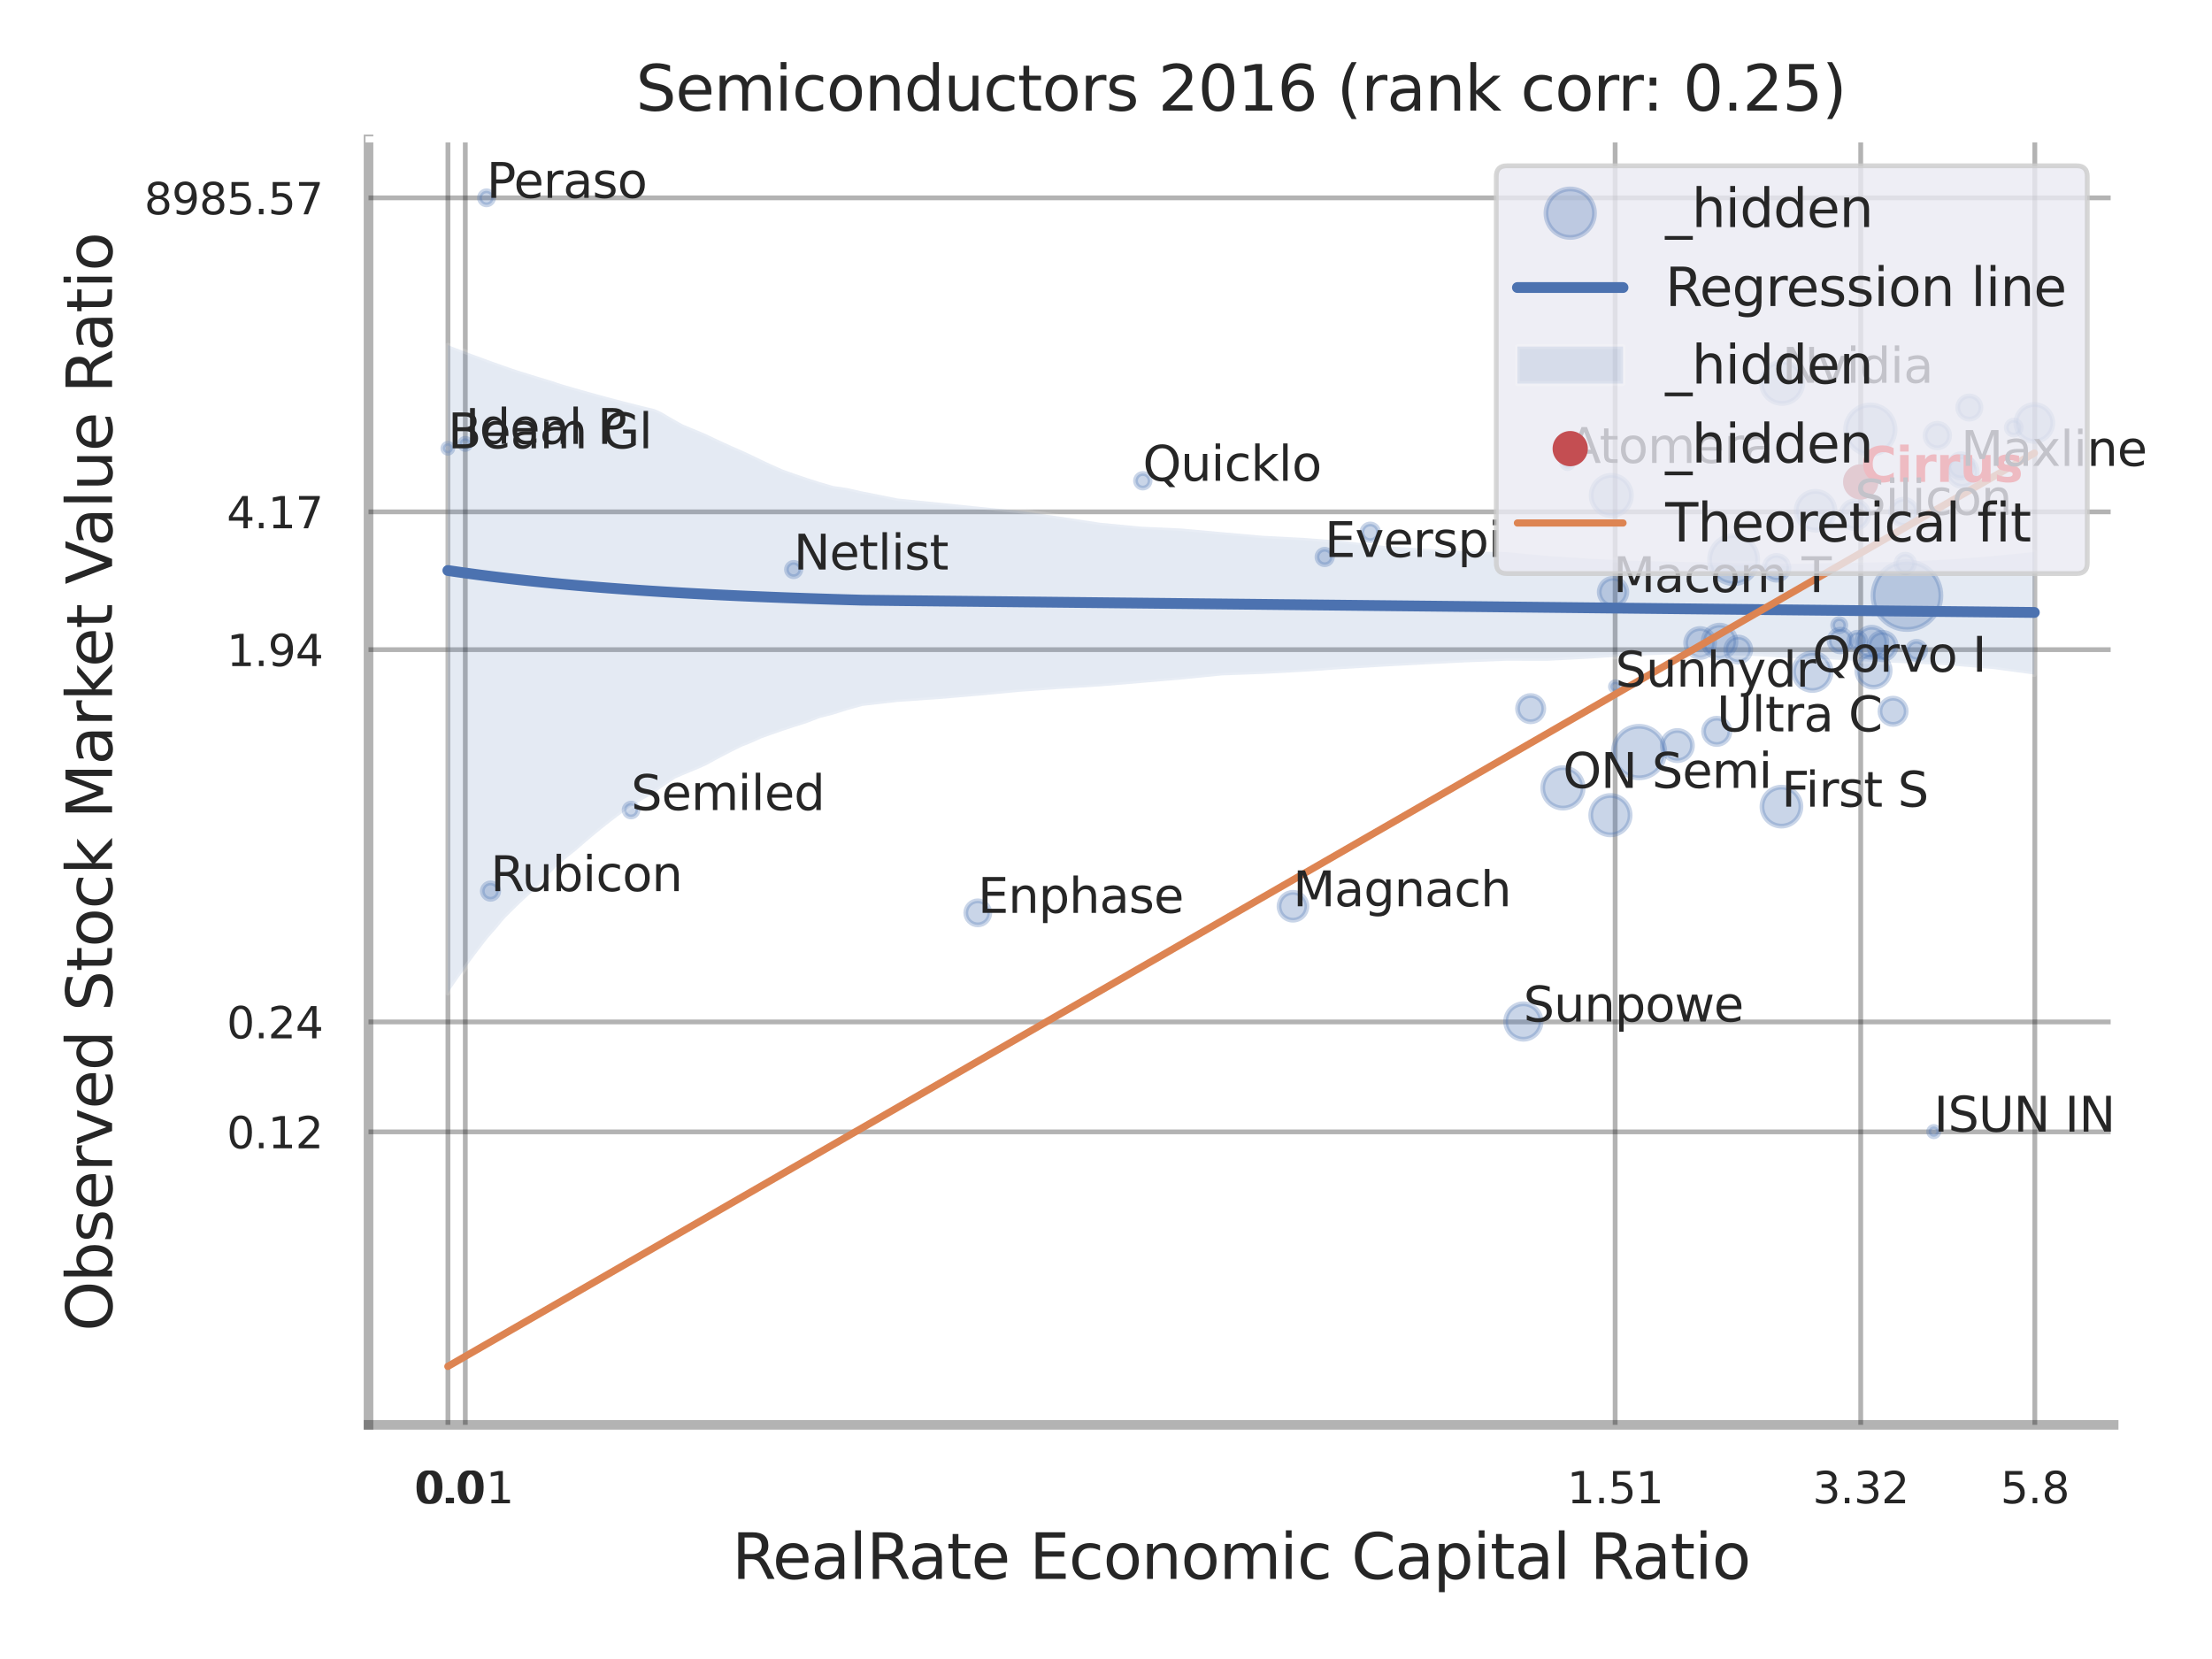 <?xml version="1.0" encoding="utf-8" standalone="no"?>
<!DOCTYPE svg PUBLIC "-//W3C//DTD SVG 1.1//EN"
  "http://www.w3.org/Graphics/SVG/1.1/DTD/svg11.dtd">
<svg xmlns:xlink="http://www.w3.org/1999/xlink" width="460.8pt" height="345.6pt" viewBox="0 0 460.8 345.6" xmlns="http://www.w3.org/2000/svg" version="1.1">
 <defs>
  <style type="text/css">*{stroke-linejoin: round; stroke-linecap: butt}</style>
 </defs>
 <g id="figure_1">
  <g id="patch_1">
   <path d="M 0 345.6 
L 460.8 345.6 
L 460.8 0 
L 0 0 
z
" style="fill: #ffffff"/>
  </g>
  <g id="axes_1">
   <g id="patch_2">
    <path d="M 76.77 296.82 
L 440.314 296.82 
L 440.314 29.04 
L 76.77 29.04 
z
" style="fill: #ffffff"/>
   </g>
   <g id="matplotlib.axis_1">
    <g id="xtick_1">
     <g id="line2d_1">
      <path d="M 93.314 296.82 
L 93.314 29.04 
" clip-path="url(#p9dffe9b091)" style="fill: none; stroke: #000000; stroke-opacity: 0.3; stroke-linecap: round"/>
     </g>
     <g id="text_1">
      <!-- 0.0 -->
      <g style="fill: #262626" transform="translate(86.158 313.159) scale(0.09 -0.09)">
       <defs>
        <path id="DejaVuSans-30" d="M 2034 4250 
Q 1547 4250 1301 3770 
Q 1056 3291 1056 2328 
Q 1056 1369 1301 889 
Q 1547 409 2034 409 
Q 2525 409 2770 889 
Q 3016 1369 3016 2328 
Q 3016 3291 2770 3770 
Q 2525 4250 2034 4250 
z
M 2034 4750 
Q 2819 4750 3233 4129 
Q 3647 3509 3647 2328 
Q 3647 1150 3233 529 
Q 2819 -91 2034 -91 
Q 1250 -91 836 529 
Q 422 1150 422 2328 
Q 422 3509 836 4129 
Q 1250 4750 2034 4750 
z
" transform="scale(0.016)"/>
        <path id="DejaVuSans-2e" d="M 684 794 
L 1344 794 
L 1344 0 
L 684 0 
L 684 794 
z
" transform="scale(0.016)"/>
       </defs>
       <use xlink:href="#DejaVuSans-30"/>
       <use xlink:href="#DejaVuSans-2e" transform="translate(63.623 0)"/>
       <use xlink:href="#DejaVuSans-30" transform="translate(95.41 0)"/>
      </g>
     </g>
    </g>
    <g id="xtick_2">
     <g id="line2d_2">
      <path d="M 96.93 296.82 
L 96.93 29.04 
" clip-path="url(#p9dffe9b091)" style="fill: none; stroke: #000000; stroke-opacity: 0.3; stroke-linecap: round"/>
     </g>
     <g id="text_2">
      <!-- 0.01 -->
      <g style="fill: #262626" transform="translate(86.911 313.159) scale(0.09 -0.09)">
       <defs>
        <path id="DejaVuSans-31" d="M 794 531 
L 1825 531 
L 1825 4091 
L 703 3866 
L 703 4441 
L 1819 4666 
L 2450 4666 
L 2450 531 
L 3481 531 
L 3481 0 
L 794 0 
L 794 531 
z
" transform="scale(0.016)"/>
       </defs>
       <use xlink:href="#DejaVuSans-30"/>
       <use xlink:href="#DejaVuSans-2e" transform="translate(63.623 0)"/>
       <use xlink:href="#DejaVuSans-30" transform="translate(95.41 0)"/>
       <use xlink:href="#DejaVuSans-31" transform="translate(159.033 0)"/>
      </g>
     </g>
    </g>
    <g id="xtick_3">
     <g id="line2d_3">
      <path d="M 336.463 296.82 
L 336.463 29.04 
" clip-path="url(#p9dffe9b091)" style="fill: none; stroke: #000000; stroke-opacity: 0.3; stroke-linecap: round"/>
     </g>
     <g id="text_3">
      <!-- 1.51 -->
      <g style="fill: #262626" transform="translate(326.444 313.159) scale(0.09 -0.09)">
       <defs>
        <path id="DejaVuSans-35" d="M 691 4666 
L 3169 4666 
L 3169 4134 
L 1269 4134 
L 1269 2991 
Q 1406 3038 1543 3061 
Q 1681 3084 1819 3084 
Q 2600 3084 3056 2656 
Q 3513 2228 3513 1497 
Q 3513 744 3044 326 
Q 2575 -91 1722 -91 
Q 1428 -91 1123 -41 
Q 819 9 494 109 
L 494 744 
Q 775 591 1075 516 
Q 1375 441 1709 441 
Q 2250 441 2565 725 
Q 2881 1009 2881 1497 
Q 2881 1984 2565 2268 
Q 2250 2553 1709 2553 
Q 1456 2553 1204 2497 
Q 953 2441 691 2322 
L 691 4666 
z
" transform="scale(0.016)"/>
       </defs>
       <use xlink:href="#DejaVuSans-31"/>
       <use xlink:href="#DejaVuSans-2e" transform="translate(63.623 0)"/>
       <use xlink:href="#DejaVuSans-35" transform="translate(95.41 0)"/>
       <use xlink:href="#DejaVuSans-31" transform="translate(159.033 0)"/>
      </g>
     </g>
    </g>
    <g id="xtick_4">
     <g id="line2d_4">
      <path d="M 387.623 296.82 
L 387.623 29.04 
" clip-path="url(#p9dffe9b091)" style="fill: none; stroke: #000000; stroke-opacity: 0.3; stroke-linecap: round"/>
     </g>
     <g id="text_4">
      <!-- 3.32 -->
      <g style="fill: #262626" transform="translate(377.604 313.159) scale(0.09 -0.09)">
       <defs>
        <path id="DejaVuSans-33" d="M 2597 2516 
Q 3050 2419 3304 2112 
Q 3559 1806 3559 1356 
Q 3559 666 3084 287 
Q 2609 -91 1734 -91 
Q 1441 -91 1130 -33 
Q 819 25 488 141 
L 488 750 
Q 750 597 1062 519 
Q 1375 441 1716 441 
Q 2309 441 2620 675 
Q 2931 909 2931 1356 
Q 2931 1769 2642 2001 
Q 2353 2234 1838 2234 
L 1294 2234 
L 1294 2753 
L 1863 2753 
Q 2328 2753 2575 2939 
Q 2822 3125 2822 3475 
Q 2822 3834 2567 4026 
Q 2313 4219 1838 4219 
Q 1578 4219 1281 4162 
Q 984 4106 628 3988 
L 628 4550 
Q 988 4650 1302 4700 
Q 1616 4750 1894 4750 
Q 2613 4750 3031 4423 
Q 3450 4097 3450 3541 
Q 3450 3153 3228 2886 
Q 3006 2619 2597 2516 
z
" transform="scale(0.016)"/>
        <path id="DejaVuSans-32" d="M 1228 531 
L 3431 531 
L 3431 0 
L 469 0 
L 469 531 
Q 828 903 1448 1529 
Q 2069 2156 2228 2338 
Q 2531 2678 2651 2914 
Q 2772 3150 2772 3378 
Q 2772 3750 2511 3984 
Q 2250 4219 1831 4219 
Q 1534 4219 1204 4116 
Q 875 4013 500 3803 
L 500 4441 
Q 881 4594 1212 4672 
Q 1544 4750 1819 4750 
Q 2544 4750 2975 4387 
Q 3406 4025 3406 3419 
Q 3406 3131 3298 2873 
Q 3191 2616 2906 2266 
Q 2828 2175 2409 1742 
Q 1991 1309 1228 531 
z
" transform="scale(0.016)"/>
       </defs>
       <use xlink:href="#DejaVuSans-33"/>
       <use xlink:href="#DejaVuSans-2e" transform="translate(63.623 0)"/>
       <use xlink:href="#DejaVuSans-33" transform="translate(95.41 0)"/>
       <use xlink:href="#DejaVuSans-32" transform="translate(159.033 0)"/>
      </g>
     </g>
    </g>
    <g id="xtick_5">
     <g id="line2d_5">
      <path d="M 423.889 296.82 
L 423.889 29.04 
" clip-path="url(#p9dffe9b091)" style="fill: none; stroke: #000000; stroke-opacity: 0.3; stroke-linecap: round"/>
     </g>
     <g id="text_5">
      <!-- 5.8 -->
      <g style="fill: #262626" transform="translate(416.732 313.159) scale(0.09 -0.09)">
       <defs>
        <path id="DejaVuSans-38" d="M 2034 2216 
Q 1584 2216 1326 1975 
Q 1069 1734 1069 1313 
Q 1069 891 1326 650 
Q 1584 409 2034 409 
Q 2484 409 2743 651 
Q 3003 894 3003 1313 
Q 3003 1734 2745 1975 
Q 2488 2216 2034 2216 
z
M 1403 2484 
Q 997 2584 770 2862 
Q 544 3141 544 3541 
Q 544 4100 942 4425 
Q 1341 4750 2034 4750 
Q 2731 4750 3128 4425 
Q 3525 4100 3525 3541 
Q 3525 3141 3298 2862 
Q 3072 2584 2669 2484 
Q 3125 2378 3379 2068 
Q 3634 1759 3634 1313 
Q 3634 634 3220 271 
Q 2806 -91 2034 -91 
Q 1263 -91 848 271 
Q 434 634 434 1313 
Q 434 1759 690 2068 
Q 947 2378 1403 2484 
z
M 1172 3481 
Q 1172 3119 1398 2916 
Q 1625 2713 2034 2713 
Q 2441 2713 2670 2916 
Q 2900 3119 2900 3481 
Q 2900 3844 2670 4047 
Q 2441 4250 2034 4250 
Q 1625 4250 1398 4047 
Q 1172 3844 1172 3481 
z
" transform="scale(0.016)"/>
       </defs>
       <use xlink:href="#DejaVuSans-35"/>
       <use xlink:href="#DejaVuSans-2e" transform="translate(63.623 0)"/>
       <use xlink:href="#DejaVuSans-38" transform="translate(95.41 0)"/>
      </g>
     </g>
    </g>
    <g id="xtick_6"/>
    <g id="xtick_7"/>
    <g id="xtick_8"/>
    <g id="xtick_9"/>
    <g id="text_6">
     <!-- RealRate Economic Capital Ratio -->
     <g style="fill: #262626" transform="translate(152.488 328.908) scale(0.13 -0.13)">
      <defs>
       <path id="DejaVuSans-52" d="M 2841 2188 
Q 3044 2119 3236 1894 
Q 3428 1669 3622 1275 
L 4263 0 
L 3584 0 
L 2988 1197 
Q 2756 1666 2539 1819 
Q 2322 1972 1947 1972 
L 1259 1972 
L 1259 0 
L 628 0 
L 628 4666 
L 2053 4666 
Q 2853 4666 3247 4331 
Q 3641 3997 3641 3322 
Q 3641 2881 3436 2590 
Q 3231 2300 2841 2188 
z
M 1259 4147 
L 1259 2491 
L 2053 2491 
Q 2509 2491 2742 2702 
Q 2975 2913 2975 3322 
Q 2975 3731 2742 3939 
Q 2509 4147 2053 4147 
L 1259 4147 
z
" transform="scale(0.016)"/>
       <path id="DejaVuSans-65" d="M 3597 1894 
L 3597 1613 
L 953 1613 
Q 991 1019 1311 708 
Q 1631 397 2203 397 
Q 2534 397 2845 478 
Q 3156 559 3463 722 
L 3463 178 
Q 3153 47 2828 -22 
Q 2503 -91 2169 -91 
Q 1331 -91 842 396 
Q 353 884 353 1716 
Q 353 2575 817 3079 
Q 1281 3584 2069 3584 
Q 2775 3584 3186 3129 
Q 3597 2675 3597 1894 
z
M 3022 2063 
Q 3016 2534 2758 2815 
Q 2500 3097 2075 3097 
Q 1594 3097 1305 2825 
Q 1016 2553 972 2059 
L 3022 2063 
z
" transform="scale(0.016)"/>
       <path id="DejaVuSans-61" d="M 2194 1759 
Q 1497 1759 1228 1600 
Q 959 1441 959 1056 
Q 959 750 1161 570 
Q 1363 391 1709 391 
Q 2188 391 2477 730 
Q 2766 1069 2766 1631 
L 2766 1759 
L 2194 1759 
z
M 3341 1997 
L 3341 0 
L 2766 0 
L 2766 531 
Q 2569 213 2275 61 
Q 1981 -91 1556 -91 
Q 1019 -91 701 211 
Q 384 513 384 1019 
Q 384 1609 779 1909 
Q 1175 2209 1959 2209 
L 2766 2209 
L 2766 2266 
Q 2766 2663 2505 2880 
Q 2244 3097 1772 3097 
Q 1472 3097 1187 3025 
Q 903 2953 641 2809 
L 641 3341 
Q 956 3463 1253 3523 
Q 1550 3584 1831 3584 
Q 2591 3584 2966 3190 
Q 3341 2797 3341 1997 
z
" transform="scale(0.016)"/>
       <path id="DejaVuSans-6c" d="M 603 4863 
L 1178 4863 
L 1178 0 
L 603 0 
L 603 4863 
z
" transform="scale(0.016)"/>
       <path id="DejaVuSans-74" d="M 1172 4494 
L 1172 3500 
L 2356 3500 
L 2356 3053 
L 1172 3053 
L 1172 1153 
Q 1172 725 1289 603 
Q 1406 481 1766 481 
L 2356 481 
L 2356 0 
L 1766 0 
Q 1100 0 847 248 
Q 594 497 594 1153 
L 594 3053 
L 172 3053 
L 172 3500 
L 594 3500 
L 594 4494 
L 1172 4494 
z
" transform="scale(0.016)"/>
       <path id="DejaVuSans-20" transform="scale(0.016)"/>
       <path id="DejaVuSans-45" d="M 628 4666 
L 3578 4666 
L 3578 4134 
L 1259 4134 
L 1259 2753 
L 3481 2753 
L 3481 2222 
L 1259 2222 
L 1259 531 
L 3634 531 
L 3634 0 
L 628 0 
L 628 4666 
z
" transform="scale(0.016)"/>
       <path id="DejaVuSans-63" d="M 3122 3366 
L 3122 2828 
Q 2878 2963 2633 3030 
Q 2388 3097 2138 3097 
Q 1578 3097 1268 2742 
Q 959 2388 959 1747 
Q 959 1106 1268 751 
Q 1578 397 2138 397 
Q 2388 397 2633 464 
Q 2878 531 3122 666 
L 3122 134 
Q 2881 22 2623 -34 
Q 2366 -91 2075 -91 
Q 1284 -91 818 406 
Q 353 903 353 1747 
Q 353 2603 823 3093 
Q 1294 3584 2113 3584 
Q 2378 3584 2631 3529 
Q 2884 3475 3122 3366 
z
" transform="scale(0.016)"/>
       <path id="DejaVuSans-6f" d="M 1959 3097 
Q 1497 3097 1228 2736 
Q 959 2375 959 1747 
Q 959 1119 1226 758 
Q 1494 397 1959 397 
Q 2419 397 2687 759 
Q 2956 1122 2956 1747 
Q 2956 2369 2687 2733 
Q 2419 3097 1959 3097 
z
M 1959 3584 
Q 2709 3584 3137 3096 
Q 3566 2609 3566 1747 
Q 3566 888 3137 398 
Q 2709 -91 1959 -91 
Q 1206 -91 779 398 
Q 353 888 353 1747 
Q 353 2609 779 3096 
Q 1206 3584 1959 3584 
z
" transform="scale(0.016)"/>
       <path id="DejaVuSans-6e" d="M 3513 2113 
L 3513 0 
L 2938 0 
L 2938 2094 
Q 2938 2591 2744 2837 
Q 2550 3084 2163 3084 
Q 1697 3084 1428 2787 
Q 1159 2491 1159 1978 
L 1159 0 
L 581 0 
L 581 3500 
L 1159 3500 
L 1159 2956 
Q 1366 3272 1645 3428 
Q 1925 3584 2291 3584 
Q 2894 3584 3203 3211 
Q 3513 2838 3513 2113 
z
" transform="scale(0.016)"/>
       <path id="DejaVuSans-6d" d="M 3328 2828 
Q 3544 3216 3844 3400 
Q 4144 3584 4550 3584 
Q 5097 3584 5394 3201 
Q 5691 2819 5691 2113 
L 5691 0 
L 5113 0 
L 5113 2094 
Q 5113 2597 4934 2840 
Q 4756 3084 4391 3084 
Q 3944 3084 3684 2787 
Q 3425 2491 3425 1978 
L 3425 0 
L 2847 0 
L 2847 2094 
Q 2847 2600 2669 2842 
Q 2491 3084 2119 3084 
Q 1678 3084 1418 2786 
Q 1159 2488 1159 1978 
L 1159 0 
L 581 0 
L 581 3500 
L 1159 3500 
L 1159 2956 
Q 1356 3278 1631 3431 
Q 1906 3584 2284 3584 
Q 2666 3584 2933 3390 
Q 3200 3197 3328 2828 
z
" transform="scale(0.016)"/>
       <path id="DejaVuSans-69" d="M 603 3500 
L 1178 3500 
L 1178 0 
L 603 0 
L 603 3500 
z
M 603 4863 
L 1178 4863 
L 1178 4134 
L 603 4134 
L 603 4863 
z
" transform="scale(0.016)"/>
       <path id="DejaVuSans-43" d="M 4122 4306 
L 4122 3641 
Q 3803 3938 3442 4084 
Q 3081 4231 2675 4231 
Q 1875 4231 1450 3742 
Q 1025 3253 1025 2328 
Q 1025 1406 1450 917 
Q 1875 428 2675 428 
Q 3081 428 3442 575 
Q 3803 722 4122 1019 
L 4122 359 
Q 3791 134 3420 21 
Q 3050 -91 2638 -91 
Q 1578 -91 968 557 
Q 359 1206 359 2328 
Q 359 3453 968 4101 
Q 1578 4750 2638 4750 
Q 3056 4750 3426 4639 
Q 3797 4528 4122 4306 
z
" transform="scale(0.016)"/>
       <path id="DejaVuSans-70" d="M 1159 525 
L 1159 -1331 
L 581 -1331 
L 581 3500 
L 1159 3500 
L 1159 2969 
Q 1341 3281 1617 3432 
Q 1894 3584 2278 3584 
Q 2916 3584 3314 3078 
Q 3713 2572 3713 1747 
Q 3713 922 3314 415 
Q 2916 -91 2278 -91 
Q 1894 -91 1617 61 
Q 1341 213 1159 525 
z
M 3116 1747 
Q 3116 2381 2855 2742 
Q 2594 3103 2138 3103 
Q 1681 3103 1420 2742 
Q 1159 2381 1159 1747 
Q 1159 1113 1420 752 
Q 1681 391 2138 391 
Q 2594 391 2855 752 
Q 3116 1113 3116 1747 
z
" transform="scale(0.016)"/>
      </defs>
      <use xlink:href="#DejaVuSans-52"/>
      <use xlink:href="#DejaVuSans-65" transform="translate(64.982 0)"/>
      <use xlink:href="#DejaVuSans-61" transform="translate(126.506 0)"/>
      <use xlink:href="#DejaVuSans-6c" transform="translate(187.785 0)"/>
      <use xlink:href="#DejaVuSans-52" transform="translate(215.568 0)"/>
      <use xlink:href="#DejaVuSans-61" transform="translate(282.801 0)"/>
      <use xlink:href="#DejaVuSans-74" transform="translate(344.08 0)"/>
      <use xlink:href="#DejaVuSans-65" transform="translate(383.289 0)"/>
      <use xlink:href="#DejaVuSans-20" transform="translate(444.812 0)"/>
      <use xlink:href="#DejaVuSans-45" transform="translate(476.6 0)"/>
      <use xlink:href="#DejaVuSans-63" transform="translate(539.783 0)"/>
      <use xlink:href="#DejaVuSans-6f" transform="translate(594.764 0)"/>
      <use xlink:href="#DejaVuSans-6e" transform="translate(655.945 0)"/>
      <use xlink:href="#DejaVuSans-6f" transform="translate(719.324 0)"/>
      <use xlink:href="#DejaVuSans-6d" transform="translate(780.506 0)"/>
      <use xlink:href="#DejaVuSans-69" transform="translate(877.918 0)"/>
      <use xlink:href="#DejaVuSans-63" transform="translate(905.701 0)"/>
      <use xlink:href="#DejaVuSans-20" transform="translate(960.682 0)"/>
      <use xlink:href="#DejaVuSans-43" transform="translate(992.469 0)"/>
      <use xlink:href="#DejaVuSans-61" transform="translate(1062.293 0)"/>
      <use xlink:href="#DejaVuSans-70" transform="translate(1123.572 0)"/>
      <use xlink:href="#DejaVuSans-69" transform="translate(1187.049 0)"/>
      <use xlink:href="#DejaVuSans-74" transform="translate(1214.832 0)"/>
      <use xlink:href="#DejaVuSans-61" transform="translate(1254.041 0)"/>
      <use xlink:href="#DejaVuSans-6c" transform="translate(1315.32 0)"/>
      <use xlink:href="#DejaVuSans-20" transform="translate(1343.104 0)"/>
      <use xlink:href="#DejaVuSans-52" transform="translate(1374.891 0)"/>
      <use xlink:href="#DejaVuSans-61" transform="translate(1442.123 0)"/>
      <use xlink:href="#DejaVuSans-74" transform="translate(1503.402 0)"/>
      <use xlink:href="#DejaVuSans-69" transform="translate(1542.611 0)"/>
      <use xlink:href="#DejaVuSans-6f" transform="translate(1570.395 0)"/>
     </g>
    </g>
   </g>
   <g id="matplotlib.axis_2">
    <g id="ytick_1">
     <g id="line2d_6">
      <path d="M 76.77 235.789 
L 440.314 235.789 
" clip-path="url(#p9dffe9b091)" style="fill: none; stroke: #000000; stroke-opacity: 0.3; stroke-linecap: round"/>
     </g>
     <g id="text_7">
      <!-- 0.12 -->
      <g style="fill: #262626" transform="translate(47.231 239.209) scale(0.09 -0.09)">
       <use xlink:href="#DejaVuSans-30"/>
       <use xlink:href="#DejaVuSans-2e" transform="translate(63.623 0)"/>
       <use xlink:href="#DejaVuSans-31" transform="translate(95.41 0)"/>
       <use xlink:href="#DejaVuSans-32" transform="translate(159.033 0)"/>
      </g>
     </g>
    </g>
    <g id="ytick_2">
     <g id="line2d_7">
      <path d="M 76.77 212.883 
L 440.314 212.883 
" clip-path="url(#p9dffe9b091)" style="fill: none; stroke: #000000; stroke-opacity: 0.3; stroke-linecap: round"/>
     </g>
     <g id="text_8">
      <!-- 0.24 -->
      <g style="fill: #262626" transform="translate(47.231 216.302) scale(0.09 -0.09)">
       <defs>
        <path id="DejaVuSans-34" d="M 2419 4116 
L 825 1625 
L 2419 1625 
L 2419 4116 
z
M 2253 4666 
L 3047 4666 
L 3047 1625 
L 3713 1625 
L 3713 1100 
L 3047 1100 
L 3047 0 
L 2419 0 
L 2419 1100 
L 313 1100 
L 313 1709 
L 2253 4666 
z
" transform="scale(0.016)"/>
       </defs>
       <use xlink:href="#DejaVuSans-30"/>
       <use xlink:href="#DejaVuSans-2e" transform="translate(63.623 0)"/>
       <use xlink:href="#DejaVuSans-32" transform="translate(95.41 0)"/>
       <use xlink:href="#DejaVuSans-34" transform="translate(159.033 0)"/>
      </g>
     </g>
    </g>
    <g id="ytick_3">
     <g id="line2d_8">
      <path d="M 76.77 135.337 
L 440.314 135.337 
" clip-path="url(#p9dffe9b091)" style="fill: none; stroke: #000000; stroke-opacity: 0.3; stroke-linecap: round"/>
     </g>
     <g id="text_9">
      <!-- 1.94 -->
      <g style="fill: #262626" transform="translate(47.231 138.757) scale(0.09 -0.09)">
       <defs>
        <path id="DejaVuSans-39" d="M 703 97 
L 703 672 
Q 941 559 1184 500 
Q 1428 441 1663 441 
Q 2288 441 2617 861 
Q 2947 1281 2994 2138 
Q 2813 1869 2534 1725 
Q 2256 1581 1919 1581 
Q 1219 1581 811 2004 
Q 403 2428 403 3163 
Q 403 3881 828 4315 
Q 1253 4750 1959 4750 
Q 2769 4750 3195 4129 
Q 3622 3509 3622 2328 
Q 3622 1225 3098 567 
Q 2575 -91 1691 -91 
Q 1453 -91 1209 -44 
Q 966 3 703 97 
z
M 1959 2075 
Q 2384 2075 2632 2365 
Q 2881 2656 2881 3163 
Q 2881 3666 2632 3958 
Q 2384 4250 1959 4250 
Q 1534 4250 1286 3958 
Q 1038 3666 1038 3163 
Q 1038 2656 1286 2365 
Q 1534 2075 1959 2075 
z
" transform="scale(0.016)"/>
       </defs>
       <use xlink:href="#DejaVuSans-31"/>
       <use xlink:href="#DejaVuSans-2e" transform="translate(63.623 0)"/>
       <use xlink:href="#DejaVuSans-39" transform="translate(95.41 0)"/>
       <use xlink:href="#DejaVuSans-34" transform="translate(159.033 0)"/>
      </g>
     </g>
    </g>
    <g id="ytick_4">
     <g id="line2d_9">
      <path d="M 76.77 106.63 
L 440.314 106.63 
" clip-path="url(#p9dffe9b091)" style="fill: none; stroke: #000000; stroke-opacity: 0.3; stroke-linecap: round"/>
     </g>
     <g id="text_10">
      <!-- 4.17 -->
      <g style="fill: #262626" transform="translate(47.231 110.05) scale(0.09 -0.09)">
       <defs>
        <path id="DejaVuSans-37" d="M 525 4666 
L 3525 4666 
L 3525 4397 
L 1831 0 
L 1172 0 
L 2766 4134 
L 525 4134 
L 525 4666 
z
" transform="scale(0.016)"/>
       </defs>
       <use xlink:href="#DejaVuSans-34"/>
       <use xlink:href="#DejaVuSans-2e" transform="translate(63.623 0)"/>
       <use xlink:href="#DejaVuSans-31" transform="translate(95.41 0)"/>
       <use xlink:href="#DejaVuSans-37" transform="translate(159.033 0)"/>
      </g>
     </g>
    </g>
    <g id="ytick_5">
     <g id="line2d_10">
      <path d="M 76.77 41.223 
L 440.314 41.223 
" clip-path="url(#p9dffe9b091)" style="fill: none; stroke: #000000; stroke-opacity: 0.3; stroke-linecap: round"/>
     </g>
     <g id="text_11">
      <!-- 8985.57 -->
      <g style="fill: #262626" transform="translate(30.052 44.642) scale(0.09 -0.09)">
       <use xlink:href="#DejaVuSans-38"/>
       <use xlink:href="#DejaVuSans-39" transform="translate(63.623 0)"/>
       <use xlink:href="#DejaVuSans-38" transform="translate(127.246 0)"/>
       <use xlink:href="#DejaVuSans-35" transform="translate(190.869 0)"/>
       <use xlink:href="#DejaVuSans-2e" transform="translate(254.492 0)"/>
       <use xlink:href="#DejaVuSans-35" transform="translate(286.279 0)"/>
       <use xlink:href="#DejaVuSans-37" transform="translate(349.902 0)"/>
      </g>
     </g>
    </g>
    <g id="ytick_6"/>
    <g id="ytick_7"/>
    <g id="ytick_8"/>
    <g id="ytick_9"/>
    <g id="ytick_10"/>
    <g id="text_12">
     <!-- Observed Stock Market Value Ratio -->
     <g style="fill: #262626" transform="translate(23.349 277.332) rotate(-90) scale(0.13 -0.13)">
      <defs>
       <path id="DejaVuSans-4f" d="M 2522 4238 
Q 1834 4238 1429 3725 
Q 1025 3213 1025 2328 
Q 1025 1447 1429 934 
Q 1834 422 2522 422 
Q 3209 422 3611 934 
Q 4013 1447 4013 2328 
Q 4013 3213 3611 3725 
Q 3209 4238 2522 4238 
z
M 2522 4750 
Q 3503 4750 4090 4092 
Q 4678 3434 4678 2328 
Q 4678 1225 4090 567 
Q 3503 -91 2522 -91 
Q 1538 -91 948 565 
Q 359 1222 359 2328 
Q 359 3434 948 4092 
Q 1538 4750 2522 4750 
z
" transform="scale(0.016)"/>
       <path id="DejaVuSans-62" d="M 3116 1747 
Q 3116 2381 2855 2742 
Q 2594 3103 2138 3103 
Q 1681 3103 1420 2742 
Q 1159 2381 1159 1747 
Q 1159 1113 1420 752 
Q 1681 391 2138 391 
Q 2594 391 2855 752 
Q 3116 1113 3116 1747 
z
M 1159 2969 
Q 1341 3281 1617 3432 
Q 1894 3584 2278 3584 
Q 2916 3584 3314 3078 
Q 3713 2572 3713 1747 
Q 3713 922 3314 415 
Q 2916 -91 2278 -91 
Q 1894 -91 1617 61 
Q 1341 213 1159 525 
L 1159 0 
L 581 0 
L 581 4863 
L 1159 4863 
L 1159 2969 
z
" transform="scale(0.016)"/>
       <path id="DejaVuSans-73" d="M 2834 3397 
L 2834 2853 
Q 2591 2978 2328 3040 
Q 2066 3103 1784 3103 
Q 1356 3103 1142 2972 
Q 928 2841 928 2578 
Q 928 2378 1081 2264 
Q 1234 2150 1697 2047 
L 1894 2003 
Q 2506 1872 2764 1633 
Q 3022 1394 3022 966 
Q 3022 478 2636 193 
Q 2250 -91 1575 -91 
Q 1294 -91 989 -36 
Q 684 19 347 128 
L 347 722 
Q 666 556 975 473 
Q 1284 391 1588 391 
Q 1994 391 2212 530 
Q 2431 669 2431 922 
Q 2431 1156 2273 1281 
Q 2116 1406 1581 1522 
L 1381 1569 
Q 847 1681 609 1914 
Q 372 2147 372 2553 
Q 372 3047 722 3315 
Q 1072 3584 1716 3584 
Q 2034 3584 2315 3537 
Q 2597 3491 2834 3397 
z
" transform="scale(0.016)"/>
       <path id="DejaVuSans-72" d="M 2631 2963 
Q 2534 3019 2420 3045 
Q 2306 3072 2169 3072 
Q 1681 3072 1420 2755 
Q 1159 2438 1159 1844 
L 1159 0 
L 581 0 
L 581 3500 
L 1159 3500 
L 1159 2956 
Q 1341 3275 1631 3429 
Q 1922 3584 2338 3584 
Q 2397 3584 2469 3576 
Q 2541 3569 2628 3553 
L 2631 2963 
z
" transform="scale(0.016)"/>
       <path id="DejaVuSans-76" d="M 191 3500 
L 800 3500 
L 1894 563 
L 2988 3500 
L 3597 3500 
L 2284 0 
L 1503 0 
L 191 3500 
z
" transform="scale(0.016)"/>
       <path id="DejaVuSans-64" d="M 2906 2969 
L 2906 4863 
L 3481 4863 
L 3481 0 
L 2906 0 
L 2906 525 
Q 2725 213 2448 61 
Q 2172 -91 1784 -91 
Q 1150 -91 751 415 
Q 353 922 353 1747 
Q 353 2572 751 3078 
Q 1150 3584 1784 3584 
Q 2172 3584 2448 3432 
Q 2725 3281 2906 2969 
z
M 947 1747 
Q 947 1113 1208 752 
Q 1469 391 1925 391 
Q 2381 391 2643 752 
Q 2906 1113 2906 1747 
Q 2906 2381 2643 2742 
Q 2381 3103 1925 3103 
Q 1469 3103 1208 2742 
Q 947 2381 947 1747 
z
" transform="scale(0.016)"/>
       <path id="DejaVuSans-53" d="M 3425 4513 
L 3425 3897 
Q 3066 4069 2747 4153 
Q 2428 4238 2131 4238 
Q 1616 4238 1336 4038 
Q 1056 3838 1056 3469 
Q 1056 3159 1242 3001 
Q 1428 2844 1947 2747 
L 2328 2669 
Q 3034 2534 3370 2195 
Q 3706 1856 3706 1288 
Q 3706 609 3251 259 
Q 2797 -91 1919 -91 
Q 1588 -91 1214 -16 
Q 841 59 441 206 
L 441 856 
Q 825 641 1194 531 
Q 1563 422 1919 422 
Q 2459 422 2753 634 
Q 3047 847 3047 1241 
Q 3047 1584 2836 1778 
Q 2625 1972 2144 2069 
L 1759 2144 
Q 1053 2284 737 2584 
Q 422 2884 422 3419 
Q 422 4038 858 4394 
Q 1294 4750 2059 4750 
Q 2388 4750 2728 4690 
Q 3069 4631 3425 4513 
z
" transform="scale(0.016)"/>
       <path id="DejaVuSans-6b" d="M 581 4863 
L 1159 4863 
L 1159 1991 
L 2875 3500 
L 3609 3500 
L 1753 1863 
L 3688 0 
L 2938 0 
L 1159 1709 
L 1159 0 
L 581 0 
L 581 4863 
z
" transform="scale(0.016)"/>
       <path id="DejaVuSans-4d" d="M 628 4666 
L 1569 4666 
L 2759 1491 
L 3956 4666 
L 4897 4666 
L 4897 0 
L 4281 0 
L 4281 4097 
L 3078 897 
L 2444 897 
L 1241 4097 
L 1241 0 
L 628 0 
L 628 4666 
z
" transform="scale(0.016)"/>
       <path id="DejaVuSans-56" d="M 1831 0 
L 50 4666 
L 709 4666 
L 2188 738 
L 3669 4666 
L 4325 4666 
L 2547 0 
L 1831 0 
z
" transform="scale(0.016)"/>
       <path id="DejaVuSans-75" d="M 544 1381 
L 544 3500 
L 1119 3500 
L 1119 1403 
Q 1119 906 1312 657 
Q 1506 409 1894 409 
Q 2359 409 2629 706 
Q 2900 1003 2900 1516 
L 2900 3500 
L 3475 3500 
L 3475 0 
L 2900 0 
L 2900 538 
Q 2691 219 2414 64 
Q 2138 -91 1772 -91 
Q 1169 -91 856 284 
Q 544 659 544 1381 
z
M 1991 3584 
L 1991 3584 
z
" transform="scale(0.016)"/>
      </defs>
      <use xlink:href="#DejaVuSans-4f"/>
      <use xlink:href="#DejaVuSans-62" transform="translate(78.711 0)"/>
      <use xlink:href="#DejaVuSans-73" transform="translate(142.188 0)"/>
      <use xlink:href="#DejaVuSans-65" transform="translate(194.287 0)"/>
      <use xlink:href="#DejaVuSans-72" transform="translate(255.811 0)"/>
      <use xlink:href="#DejaVuSans-76" transform="translate(296.924 0)"/>
      <use xlink:href="#DejaVuSans-65" transform="translate(356.104 0)"/>
      <use xlink:href="#DejaVuSans-64" transform="translate(417.627 0)"/>
      <use xlink:href="#DejaVuSans-20" transform="translate(481.104 0)"/>
      <use xlink:href="#DejaVuSans-53" transform="translate(512.891 0)"/>
      <use xlink:href="#DejaVuSans-74" transform="translate(576.367 0)"/>
      <use xlink:href="#DejaVuSans-6f" transform="translate(615.576 0)"/>
      <use xlink:href="#DejaVuSans-63" transform="translate(676.758 0)"/>
      <use xlink:href="#DejaVuSans-6b" transform="translate(731.738 0)"/>
      <use xlink:href="#DejaVuSans-20" transform="translate(789.648 0)"/>
      <use xlink:href="#DejaVuSans-4d" transform="translate(821.436 0)"/>
      <use xlink:href="#DejaVuSans-61" transform="translate(907.715 0)"/>
      <use xlink:href="#DejaVuSans-72" transform="translate(968.994 0)"/>
      <use xlink:href="#DejaVuSans-6b" transform="translate(1010.107 0)"/>
      <use xlink:href="#DejaVuSans-65" transform="translate(1064.393 0)"/>
      <use xlink:href="#DejaVuSans-74" transform="translate(1125.916 0)"/>
      <use xlink:href="#DejaVuSans-20" transform="translate(1165.125 0)"/>
      <use xlink:href="#DejaVuSans-56" transform="translate(1196.912 0)"/>
      <use xlink:href="#DejaVuSans-61" transform="translate(1257.57 0)"/>
      <use xlink:href="#DejaVuSans-6c" transform="translate(1318.85 0)"/>
      <use xlink:href="#DejaVuSans-75" transform="translate(1346.633 0)"/>
      <use xlink:href="#DejaVuSans-65" transform="translate(1410.012 0)"/>
      <use xlink:href="#DejaVuSans-20" transform="translate(1471.535 0)"/>
      <use xlink:href="#DejaVuSans-52" transform="translate(1503.322 0)"/>
      <use xlink:href="#DejaVuSans-61" transform="translate(1570.555 0)"/>
      <use xlink:href="#DejaVuSans-74" transform="translate(1631.834 0)"/>
      <use xlink:href="#DejaVuSans-69" transform="translate(1671.043 0)"/>
      <use xlink:href="#DejaVuSans-6f" transform="translate(1698.826 0)"/>
     </g>
    </g>
   </g>
   <g id="PathCollection_1">
    <path d="M 335.659 107.411 
C 336.772 107.411 337.84 106.969 338.627 106.182 
C 339.414 105.395 339.856 104.327 339.856 103.214 
C 339.856 102.101 339.414 101.033 338.627 100.246 
C 337.84 99.459 336.772 99.016 335.659 99.016 
C 334.546 99.016 333.478 99.459 332.691 100.246 
C 331.904 101.033 331.462 102.101 331.462 103.214 
C 331.462 104.327 331.904 105.395 332.691 106.182 
C 333.478 106.969 334.546 107.411 335.659 107.411 
z
" clip-path="url(#p9dffe9b091)" style="fill: #4c72b0; fill-opacity: 0.3; stroke: #4c72b0; stroke-opacity: 0.3"/>
    <path d="M 423.789 91.954 
C 424.809 91.954 425.788 91.549 426.509 90.828 
C 427.23 90.107 427.635 89.128 427.635 88.108 
C 427.635 87.088 427.23 86.11 426.509 85.388 
C 425.788 84.667 424.809 84.262 423.789 84.262 
C 422.769 84.262 421.791 84.667 421.069 85.388 
C 420.348 86.11 419.943 87.088 419.943 88.108 
C 419.943 89.128 420.348 90.107 421.069 90.828 
C 421.791 91.549 422.769 91.954 423.789 91.954 
z
" clip-path="url(#p9dffe9b091)" style="fill: #4c72b0; fill-opacity: 0.3; stroke: #4c72b0; stroke-opacity: 0.3"/>
    <path d="M 378.208 110.445 
C 379.281 110.445 380.31 110.019 381.068 109.26 
C 381.827 108.502 382.253 107.473 382.253 106.4 
C 382.253 105.327 381.827 104.298 381.068 103.54 
C 380.31 102.781 379.281 102.355 378.208 102.355 
C 377.135 102.355 376.106 102.781 375.348 103.54 
C 374.589 104.298 374.163 105.327 374.163 106.4 
C 374.163 107.473 374.589 108.502 375.348 109.26 
C 376.106 110.019 377.135 110.445 378.208 110.445 
z
" clip-path="url(#p9dffe9b091)" style="fill: #4c72b0; fill-opacity: 0.3; stroke: #4c72b0; stroke-opacity: 0.3"/>
    <path d="M 361.15 121.593 
C 362.48 121.593 363.755 121.065 364.695 120.124 
C 365.636 119.184 366.164 117.909 366.164 116.579 
C 366.164 115.25 365.636 113.974 364.695 113.034 
C 363.755 112.094 362.48 111.566 361.15 111.566 
C 359.821 111.566 358.545 112.094 357.605 113.034 
C 356.665 113.974 356.137 115.25 356.137 116.579 
C 356.137 117.909 356.665 119.184 357.605 120.124 
C 358.545 121.065 359.821 121.593 361.15 121.593 
z
" clip-path="url(#p9dffe9b091)" style="fill: #4c72b0; fill-opacity: 0.3; stroke: #4c72b0; stroke-opacity: 0.3"/>
    <path d="M 349.423 158.457 
C 350.256 158.457 351.055 158.126 351.644 157.537 
C 352.233 156.948 352.564 156.149 352.564 155.316 
C 352.564 154.484 352.233 153.685 351.644 153.096 
C 351.055 152.507 350.256 152.176 349.423 152.176 
C 348.59 152.176 347.791 152.507 347.202 153.096 
C 346.613 153.685 346.282 154.484 346.282 155.316 
C 346.282 156.149 346.613 156.948 347.202 157.537 
C 347.791 158.126 348.59 158.457 349.423 158.457 
z
" clip-path="url(#p9dffe9b091)" style="fill: #4c72b0; fill-opacity: 0.3; stroke: #4c72b0; stroke-opacity: 0.3"/>
    <path d="M 397.257 131.135 
C 399.132 131.135 400.931 130.39 402.257 129.064 
C 403.583 127.738 404.328 125.939 404.328 124.064 
C 404.328 122.188 403.583 120.39 402.257 119.064 
C 400.931 117.738 399.132 116.993 397.257 116.993 
C 395.382 116.993 393.583 117.738 392.257 119.064 
C 390.931 120.39 390.186 122.188 390.186 124.064 
C 390.186 125.939 390.931 127.738 392.257 129.064 
C 393.583 130.39 395.382 131.135 397.257 131.135 
z
" clip-path="url(#p9dffe9b091)" style="fill: #4c72b0; fill-opacity: 0.3; stroke: #4c72b0; stroke-opacity: 0.3"/>
    <path d="M 392.162 137.413 
C 392.917 137.413 393.641 137.113 394.175 136.579 
C 394.709 136.045 395.009 135.321 395.009 134.566 
C 395.009 133.811 394.709 133.087 394.175 132.553 
C 393.641 132.019 392.917 131.719 392.162 131.719 
C 391.407 131.719 390.683 132.019 390.149 132.553 
C 389.615 133.087 389.315 133.811 389.315 134.566 
C 389.315 135.321 389.615 136.045 390.149 136.579 
C 390.683 137.113 391.407 137.413 392.162 137.413 
z
" clip-path="url(#p9dffe9b091)" style="fill: #4c72b0; fill-opacity: 0.3; stroke: #4c72b0; stroke-opacity: 0.3"/>
    <path d="M 396.598 109.445 
C 397.322 109.445 398.017 109.158 398.529 108.645 
C 399.041 108.133 399.329 107.438 399.329 106.714 
C 399.329 105.989 399.041 105.295 398.529 104.782 
C 398.017 104.27 397.322 103.982 396.598 103.982 
C 395.873 103.982 395.179 104.27 394.666 104.782 
C 394.154 105.295 393.866 105.989 393.866 106.714 
C 393.866 107.438 394.154 108.133 394.666 108.645 
C 395.179 109.158 395.873 109.445 396.598 109.445 
z
" clip-path="url(#p9dffe9b091)" style="fill: #4c72b0; fill-opacity: 0.3; stroke: #4c72b0; stroke-opacity: 0.3"/>
    <path d="M 389.621 94.65 
C 390.987 94.65 392.297 94.108 393.263 93.142 
C 394.229 92.176 394.771 90.866 394.771 89.5 
C 394.771 88.134 394.229 86.824 393.263 85.858 
C 392.297 84.893 390.987 84.35 389.621 84.35 
C 388.255 84.35 386.945 84.893 385.979 85.858 
C 385.014 86.824 384.471 88.134 384.471 89.5 
C 384.471 90.866 385.014 92.176 385.979 93.142 
C 386.945 94.108 388.255 94.65 389.621 94.65 
z
" clip-path="url(#p9dffe9b091)" style="fill: #4c72b0; fill-opacity: 0.3; stroke: #4c72b0; stroke-opacity: 0.3"/>
    <path d="M 341.447 162.033 
C 342.87 162.033 344.235 161.468 345.242 160.461 
C 346.248 159.455 346.814 158.089 346.814 156.666 
C 346.814 155.242 346.248 153.877 345.242 152.87 
C 344.235 151.864 342.87 151.298 341.447 151.298 
C 340.023 151.298 338.658 151.864 337.651 152.87 
C 336.645 153.877 336.079 155.242 336.079 156.666 
C 336.079 158.089 336.645 159.455 337.651 160.461 
C 338.658 161.468 340.023 162.033 341.447 162.033 
z
" clip-path="url(#p9dffe9b091)" style="fill: #4c72b0; fill-opacity: 0.3; stroke: #4c72b0; stroke-opacity: 0.3"/>
    <path d="M 419.503 90.632 
C 419.916 90.632 420.312 90.468 420.603 90.177 
C 420.895 89.885 421.059 89.489 421.059 89.077 
C 421.059 88.664 420.895 88.268 420.603 87.977 
C 420.312 87.685 419.916 87.521 419.503 87.521 
C 419.091 87.521 418.695 87.685 418.403 87.977 
C 418.112 88.268 417.948 88.664 417.948 89.077 
C 417.948 89.489 418.112 89.885 418.403 90.177 
C 418.695 90.468 419.091 90.632 419.503 90.632 
z
" clip-path="url(#p9dffe9b091)" style="fill: #4c72b0; fill-opacity: 0.3; stroke: #4c72b0; stroke-opacity: 0.3"/>
    <path d="M 387.621 103.56 
C 388.462 103.56 389.269 103.225 389.864 102.63 
C 390.459 102.035 390.794 101.228 390.794 100.387 
C 390.794 99.545 390.459 98.738 389.864 98.143 
C 389.269 97.548 388.462 97.214 387.621 97.214 
C 386.779 97.214 385.972 97.548 385.377 98.143 
C 384.782 98.738 384.448 99.545 384.448 100.387 
C 384.448 101.228 384.782 102.035 385.377 102.63 
C 385.972 103.225 386.779 103.56 387.621 103.56 
z
" clip-path="url(#p9dffe9b091)" style="fill: #4c72b0; fill-opacity: 0.3; stroke: #4c72b0; stroke-opacity: 0.3"/>
    <path d="M 396.899 119.334 
C 397.414 119.334 397.909 119.129 398.273 118.764 
C 398.638 118.4 398.842 117.906 398.842 117.39 
C 398.842 116.875 398.638 116.38 398.273 116.016 
C 397.909 115.652 397.414 115.447 396.899 115.447 
C 396.383 115.447 395.889 115.652 395.525 116.016 
C 395.16 116.38 394.955 116.875 394.955 117.39 
C 394.955 117.906 395.16 118.4 395.525 118.764 
C 395.889 119.129 396.383 119.334 396.899 119.334 
z
" clip-path="url(#p9dffe9b091)" style="fill: #4c72b0; fill-opacity: 0.3; stroke: #4c72b0; stroke-opacity: 0.3"/>
    <path d="M 394.363 150.909 
C 395.088 150.909 395.784 150.621 396.296 150.108 
C 396.809 149.595 397.097 148.9 397.097 148.174 
C 397.097 147.449 396.809 146.754 396.296 146.241 
C 395.784 145.728 395.088 145.44 394.363 145.44 
C 393.638 145.44 392.942 145.728 392.429 146.241 
C 391.917 146.754 391.629 147.449 391.629 148.174 
C 391.629 148.9 391.917 149.595 392.429 150.108 
C 392.942 150.621 393.638 150.909 394.363 150.909 
z
" clip-path="url(#p9dffe9b091)" style="fill: #4c72b0; fill-opacity: 0.3; stroke: #4c72b0; stroke-opacity: 0.3"/>
    <path d="M 358.218 137.056 
C 359.124 137.056 359.992 136.696 360.633 136.056 
C 361.273 135.415 361.633 134.547 361.633 133.641 
C 361.633 132.735 361.273 131.867 360.633 131.226 
C 359.992 130.586 359.124 130.226 358.218 130.226 
C 357.312 130.226 356.444 130.586 355.803 131.226 
C 355.163 131.867 354.803 132.735 354.803 133.641 
C 354.803 134.547 355.163 135.415 355.803 136.056 
C 356.444 136.696 357.312 137.056 358.218 137.056 
z
" clip-path="url(#p9dffe9b091)" style="fill: #4c72b0; fill-opacity: 0.3; stroke: #4c72b0; stroke-opacity: 0.3"/>
    <path d="M 403.583 93.293 
C 404.262 93.293 404.913 93.024 405.394 92.544 
C 405.874 92.064 406.143 91.412 406.143 90.733 
C 406.143 90.055 405.874 89.403 405.394 88.923 
C 404.913 88.443 404.262 88.174 403.583 88.174 
C 402.905 88.174 402.253 88.443 401.773 88.923 
C 401.293 89.403 401.024 90.055 401.024 90.733 
C 401.024 91.412 401.293 92.064 401.773 92.544 
C 402.253 93.024 402.905 93.293 403.583 93.293 
z
" clip-path="url(#p9dffe9b091)" style="fill: #4c72b0; fill-opacity: 0.3; stroke: #4c72b0; stroke-opacity: 0.3"/>
    <path d="M 318.867 150.362 
C 319.592 150.362 320.288 150.074 320.801 149.561 
C 321.314 149.048 321.603 148.352 321.603 147.626 
C 321.603 146.9 321.314 146.205 320.801 145.691 
C 320.288 145.178 319.592 144.89 318.867 144.89 
C 318.141 144.89 317.445 145.178 316.932 145.691 
C 316.419 146.205 316.131 146.9 316.131 147.626 
C 316.131 148.352 316.419 149.048 316.932 149.561 
C 317.445 150.074 318.141 150.362 318.867 150.362 
z
" clip-path="url(#p9dffe9b091)" style="fill: #4c72b0; fill-opacity: 0.3; stroke: #4c72b0; stroke-opacity: 0.3"/>
    <path d="M 317.347 216.492 
C 318.326 216.492 319.266 216.103 319.958 215.411 
C 320.651 214.718 321.04 213.779 321.04 212.799 
C 321.04 211.82 320.651 210.88 319.958 210.188 
C 319.266 209.495 318.326 209.106 317.347 209.106 
C 316.368 209.106 315.428 209.495 314.736 210.188 
C 314.043 210.88 313.654 211.82 313.654 212.799 
C 313.654 213.779 314.043 214.718 314.736 215.411 
C 315.428 216.103 316.368 216.492 317.347 216.492 
z
" clip-path="url(#p9dffe9b091)" style="fill: #4c72b0; fill-opacity: 0.3; stroke: #4c72b0; stroke-opacity: 0.3"/>
    <path d="M 238.067 101.672 
C 238.469 101.672 238.855 101.512 239.14 101.228 
C 239.424 100.943 239.584 100.557 239.584 100.155 
C 239.584 99.752 239.424 99.366 239.14 99.082 
C 238.855 98.797 238.469 98.637 238.067 98.637 
C 237.664 98.637 237.278 98.797 236.994 99.082 
C 236.709 99.366 236.549 99.752 236.549 100.155 
C 236.549 100.557 236.709 100.943 236.994 101.228 
C 237.278 101.512 237.664 101.672 238.067 101.672 
z
" clip-path="url(#p9dffe9b091)" style="fill: #4c72b0; fill-opacity: 0.3; stroke: #4c72b0; stroke-opacity: 0.3"/>
    <path d="M 383.149 131.594 
C 383.511 131.594 383.858 131.451 384.114 131.195 
C 384.37 130.939 384.514 130.591 384.514 130.229 
C 384.514 129.867 384.37 129.52 384.114 129.264 
C 383.858 129.008 383.511 128.864 383.149 128.864 
C 382.786 128.864 382.439 129.008 382.183 129.264 
C 381.927 129.52 381.783 129.867 381.783 130.229 
C 381.783 130.591 381.927 130.939 382.183 131.195 
C 382.439 131.451 382.786 131.594 383.149 131.594 
z
" clip-path="url(#p9dffe9b091)" style="fill: #4c72b0; fill-opacity: 0.3; stroke: #4c72b0; stroke-opacity: 0.3"/>
    <path d="M 101.352 42.675 
C 101.74 42.675 102.112 42.521 102.386 42.246 
C 102.661 41.972 102.815 41.6 102.815 41.212 
C 102.815 40.824 102.661 40.452 102.386 40.177 
C 102.112 39.903 101.74 39.749 101.352 39.749 
C 100.964 39.749 100.592 39.903 100.318 40.177 
C 100.043 40.452 99.889 40.824 99.889 41.212 
C 99.889 41.6 100.043 41.972 100.318 42.246 
C 100.592 42.521 100.964 42.675 101.352 42.675 
z
" clip-path="url(#p9dffe9b091)" style="fill: #4c72b0; fill-opacity: 0.3; stroke: #4c72b0; stroke-opacity: 0.3"/>
    <path d="M 390.288 143.158 
C 391.208 143.158 392.091 142.793 392.742 142.142 
C 393.393 141.491 393.758 140.609 393.758 139.688 
C 393.758 138.768 393.393 137.885 392.742 137.235 
C 392.091 136.584 391.208 136.218 390.288 136.218 
C 389.368 136.218 388.485 136.584 387.835 137.235 
C 387.184 137.885 386.818 138.768 386.818 139.688 
C 386.818 140.609 387.184 141.491 387.835 142.142 
C 388.485 142.793 389.368 143.158 390.288 143.158 
z
" clip-path="url(#p9dffe9b091)" style="fill: #4c72b0; fill-opacity: 0.3; stroke: #4c72b0; stroke-opacity: 0.3"/>
    <path d="M 389.902 136.975 
C 390.738 136.975 391.54 136.643 392.131 136.051 
C 392.722 135.46 393.055 134.658 393.055 133.822 
C 393.055 132.987 392.722 132.185 392.131 131.594 
C 391.54 131.002 390.738 130.67 389.902 130.67 
C 389.066 130.67 388.264 131.002 387.673 131.594 
C 387.082 132.185 386.75 132.987 386.75 133.822 
C 386.75 134.658 387.082 135.46 387.673 136.051 
C 388.264 136.643 389.066 136.975 389.902 136.975 
z
" clip-path="url(#p9dffe9b091)" style="fill: #4c72b0; fill-opacity: 0.3; stroke: #4c72b0; stroke-opacity: 0.3"/>
    <path d="M 370.086 120.874 
C 370.773 120.874 371.431 120.601 371.917 120.115 
C 372.402 119.63 372.675 118.971 372.675 118.284 
C 372.675 117.598 372.402 116.939 371.917 116.453 
C 371.431 115.968 370.773 115.695 370.086 115.695 
C 369.399 115.695 368.74 115.968 368.255 116.453 
C 367.769 116.939 367.496 117.598 367.496 118.284 
C 367.496 118.971 367.769 119.63 368.255 120.115 
C 368.74 120.601 369.399 120.874 370.086 120.874 
z
" clip-path="url(#p9dffe9b091)" style="fill: #4c72b0; fill-opacity: 0.3; stroke: #4c72b0; stroke-opacity: 0.3"/>
    <path d="M 386.405 110.141 
C 387.176 110.141 387.915 109.835 388.46 109.29 
C 389.005 108.744 389.312 108.005 389.312 107.234 
C 389.312 106.463 389.005 105.724 388.46 105.178 
C 387.915 104.633 387.176 104.327 386.405 104.327 
C 385.634 104.327 384.894 104.633 384.349 105.178 
C 383.804 105.724 383.498 106.463 383.498 107.234 
C 383.498 108.005 383.804 108.744 384.349 109.29 
C 384.894 109.835 385.634 110.141 386.405 110.141 
z
" clip-path="url(#p9dffe9b091)" style="fill: #4c72b0; fill-opacity: 0.3; stroke: #4c72b0; stroke-opacity: 0.3"/>
    <path d="M 354.165 136.963 
C 354.964 136.963 355.73 136.645 356.295 136.08 
C 356.86 135.515 357.178 134.749 357.178 133.95 
C 357.178 133.15 356.86 132.384 356.295 131.819 
C 355.73 131.254 354.964 130.936 354.165 130.936 
C 353.366 130.936 352.599 131.254 352.034 131.819 
C 351.469 132.384 351.151 133.15 351.151 133.95 
C 351.151 134.749 351.469 135.515 352.034 136.08 
C 352.599 136.645 353.366 136.963 354.165 136.963 
z
" clip-path="url(#p9dffe9b091)" style="fill: #4c72b0; fill-opacity: 0.3; stroke: #4c72b0; stroke-opacity: 0.3"/>
    <path d="M 362.109 137.932 
C 362.803 137.932 363.469 137.656 363.959 137.166 
C 364.45 136.675 364.725 136.01 364.725 135.316 
C 364.725 134.622 364.45 133.957 363.959 133.466 
C 363.469 132.976 362.803 132.7 362.109 132.7 
C 361.416 132.7 360.75 132.976 360.26 133.466 
C 359.769 133.957 359.494 134.622 359.494 135.316 
C 359.494 136.01 359.769 136.675 360.26 137.166 
C 360.75 137.656 361.416 137.932 362.109 137.932 
z
" clip-path="url(#p9dffe9b091)" style="fill: #4c72b0; fill-opacity: 0.3; stroke: #4c72b0; stroke-opacity: 0.3"/>
    <path d="M 285.444 112.627 
C 285.905 112.627 286.347 112.444 286.673 112.118 
C 286.999 111.792 287.183 111.349 287.183 110.888 
C 287.183 110.427 286.999 109.985 286.673 109.659 
C 286.347 109.333 285.905 109.15 285.444 109.15 
C 284.983 109.15 284.54 109.333 284.214 109.659 
C 283.888 109.985 283.705 110.427 283.705 110.888 
C 283.705 111.349 283.888 111.792 284.214 112.118 
C 284.54 112.444 284.983 112.627 285.444 112.627 
z
" clip-path="url(#p9dffe9b091)" style="fill: #4c72b0; fill-opacity: 0.3; stroke: #4c72b0; stroke-opacity: 0.3"/>
    <path d="M 371.235 84.052 
C 372.379 84.052 373.477 83.598 374.287 82.788 
C 375.096 81.979 375.551 80.881 375.551 79.736 
C 375.551 78.591 375.096 77.493 374.287 76.684 
C 373.477 75.875 372.379 75.42 371.235 75.42 
C 370.09 75.42 368.992 75.875 368.183 76.684 
C 367.373 77.493 366.918 78.591 366.918 79.736 
C 366.918 80.881 367.373 81.979 368.183 82.788 
C 368.992 83.598 370.09 84.052 371.235 84.052 
z
" clip-path="url(#p9dffe9b091)" style="fill: #4c72b0; fill-opacity: 0.3; stroke: #4c72b0; stroke-opacity: 0.3"/>
    <path d="M 335.481 173.916 
C 336.568 173.916 337.611 173.484 338.379 172.715 
C 339.148 171.946 339.58 170.904 339.58 169.816 
C 339.58 168.729 339.148 167.687 338.379 166.918 
C 337.611 166.149 336.568 165.717 335.481 165.717 
C 334.394 165.717 333.351 166.149 332.582 166.918 
C 331.814 167.687 331.382 168.729 331.382 169.816 
C 331.382 170.904 331.814 171.946 332.582 172.715 
C 333.351 173.484 334.394 173.916 335.481 173.916 
z
" clip-path="url(#p9dffe9b091)" style="fill: #4c72b0; fill-opacity: 0.3; stroke: #4c72b0; stroke-opacity: 0.3"/>
    <path d="M 399.241 137.413 
C 399.747 137.413 400.232 137.212 400.59 136.855 
C 400.948 136.497 401.149 136.012 401.149 135.506 
C 401.149 135 400.948 134.515 400.59 134.157 
C 400.232 133.799 399.747 133.598 399.241 133.598 
C 398.735 133.598 398.25 133.799 397.892 134.157 
C 397.535 134.515 397.334 135 397.334 135.506 
C 397.334 136.012 397.535 136.497 397.892 136.855 
C 398.25 137.212 398.735 137.413 399.241 137.413 
z
" clip-path="url(#p9dffe9b091)" style="fill: #4c72b0; fill-opacity: 0.3; stroke: #4c72b0; stroke-opacity: 0.3"/>
    <path d="M 325.591 168.342 
C 326.709 168.342 327.78 167.898 328.57 167.108 
C 329.36 166.318 329.804 165.247 329.804 164.13 
C 329.804 163.013 329.36 161.941 328.57 161.151 
C 327.78 160.362 326.709 159.918 325.591 159.918 
C 324.474 159.918 323.403 160.362 322.613 161.151 
C 321.823 161.941 321.379 163.013 321.379 164.13 
C 321.379 165.247 321.823 166.318 322.613 167.108 
C 323.403 167.898 324.474 168.342 325.591 168.342 
z
" clip-path="url(#p9dffe9b091)" style="fill: #4c72b0; fill-opacity: 0.3; stroke: #4c72b0; stroke-opacity: 0.3"/>
    <path d="M 408.789 101.336 
C 409.609 101.336 410.395 101.01 410.974 100.431 
C 411.554 99.851 411.879 99.065 411.879 98.246 
C 411.879 97.426 411.554 96.64 410.974 96.061 
C 410.395 95.481 409.609 95.156 408.789 95.156 
C 407.97 95.156 407.184 95.481 406.604 96.061 
C 406.025 96.64 405.699 97.426 405.699 98.246 
C 405.699 99.065 406.025 99.851 406.604 100.431 
C 407.184 101.01 407.97 101.336 408.789 101.336 
z
" clip-path="url(#p9dffe9b091)" style="fill: #4c72b0; fill-opacity: 0.3; stroke: #4c72b0; stroke-opacity: 0.3"/>
    <path d="M 386.91 135.238 
C 387.379 135.238 387.829 135.052 388.161 134.72 
C 388.492 134.389 388.678 133.939 388.678 133.47 
C 388.678 133.001 388.492 132.552 388.161 132.22 
C 387.829 131.889 387.379 131.702 386.91 131.702 
C 386.442 131.702 385.992 131.889 385.66 132.22 
C 385.329 132.552 385.142 133.001 385.142 133.47 
C 385.142 133.939 385.329 134.389 385.66 134.72 
C 385.992 135.052 386.442 135.238 386.91 135.238 
z
" clip-path="url(#p9dffe9b091)" style="fill: #4c72b0; fill-opacity: 0.3; stroke: #4c72b0; stroke-opacity: 0.3"/>
    <path d="M 383.384 135.798 
C 384.011 135.798 384.612 135.549 385.056 135.106 
C 385.499 134.662 385.748 134.061 385.748 133.434 
C 385.748 132.807 385.499 132.205 385.056 131.762 
C 384.612 131.318 384.011 131.069 383.384 131.069 
C 382.756 131.069 382.155 131.318 381.711 131.762 
C 381.268 132.205 381.019 132.807 381.019 133.434 
C 381.019 134.061 381.268 134.662 381.711 135.106 
C 382.155 135.549 382.756 135.798 383.384 135.798 
z
" clip-path="url(#p9dffe9b091)" style="fill: #4c72b0; fill-opacity: 0.3; stroke: #4c72b0; stroke-opacity: 0.3"/>
    <path d="M 371.106 172.097 
C 372.182 172.097 373.214 171.67 373.975 170.909 
C 374.736 170.148 375.164 169.116 375.164 168.04 
C 375.164 166.963 374.736 165.931 373.975 165.17 
C 373.214 164.409 372.182 163.982 371.106 163.982 
C 370.03 163.982 368.997 164.409 368.236 165.17 
C 367.476 165.931 367.048 166.963 367.048 168.04 
C 367.048 169.116 367.476 170.148 368.236 170.909 
C 368.997 171.67 370.03 172.097 371.106 172.097 
z
" clip-path="url(#p9dffe9b091)" style="fill: #4c72b0; fill-opacity: 0.3; stroke: #4c72b0; stroke-opacity: 0.3"/>
    <path d="M 357.627 155.098 
C 358.354 155.098 359.051 154.809 359.566 154.295 
C 360.08 153.781 360.369 153.083 360.369 152.356 
C 360.369 151.629 360.08 150.932 359.566 150.418 
C 359.051 149.903 358.354 149.614 357.627 149.614 
C 356.9 149.614 356.202 149.903 355.688 150.418 
C 355.174 150.932 354.885 151.629 354.885 152.356 
C 354.885 153.083 355.174 153.781 355.688 154.295 
C 356.202 154.809 356.9 155.098 357.627 155.098 
z
" clip-path="url(#p9dffe9b091)" style="fill: #4c72b0; fill-opacity: 0.3; stroke: #4c72b0; stroke-opacity: 0.3"/>
    <path d="M 410.252 87.32 
C 410.895 87.32 411.512 87.064 411.966 86.61 
C 412.421 86.155 412.676 85.538 412.676 84.895 
C 412.676 84.252 412.421 83.635 411.966 83.18 
C 411.512 82.726 410.895 82.47 410.252 82.47 
C 409.609 82.47 408.992 82.726 408.537 83.18 
C 408.082 83.635 407.827 84.252 407.827 84.895 
C 407.827 85.538 408.082 86.155 408.537 86.61 
C 408.992 87.064 409.609 87.32 410.252 87.32 
z
" clip-path="url(#p9dffe9b091)" style="fill: #4c72b0; fill-opacity: 0.3; stroke: #4c72b0; stroke-opacity: 0.3"/>
    <path d="M 165.329 120.141 
C 165.726 120.141 166.107 119.983 166.388 119.702 
C 166.669 119.421 166.827 119.04 166.827 118.643 
C 166.827 118.246 166.669 117.865 166.388 117.584 
C 166.107 117.304 165.726 117.146 165.329 117.146 
C 164.932 117.146 164.551 117.304 164.27 117.584 
C 163.99 117.865 163.832 118.246 163.832 118.643 
C 163.832 119.04 163.99 119.421 164.27 119.702 
C 164.551 119.983 164.932 120.141 165.329 120.141 
z
" clip-path="url(#p9dffe9b091)" style="fill: #4c72b0; fill-opacity: 0.3; stroke: #4c72b0; stroke-opacity: 0.3"/>
    <path d="M 408.488 99.585 
C 409.159 99.585 409.802 99.319 410.276 98.844 
C 410.751 98.37 411.017 97.727 411.017 97.056 
C 411.017 96.385 410.751 95.741 410.276 95.267 
C 409.802 94.793 409.159 94.526 408.488 94.526 
C 407.817 94.526 407.173 94.793 406.699 95.267 
C 406.225 95.741 405.958 96.385 405.958 97.056 
C 405.958 97.727 406.225 98.37 406.699 98.844 
C 407.173 99.319 407.817 99.585 408.488 99.585 
z
" clip-path="url(#p9dffe9b091)" style="fill: #4c72b0; fill-opacity: 0.3; stroke: #4c72b0; stroke-opacity: 0.3"/>
    <path d="M 269.348 191.692 
C 270.118 191.692 270.856 191.387 271.4 190.843 
C 271.944 190.298 272.25 189.56 272.25 188.791 
C 272.25 188.021 271.944 187.283 271.4 186.739 
C 270.856 186.195 270.118 185.889 269.348 185.889 
C 268.579 185.889 267.841 186.195 267.297 186.739 
C 266.753 187.283 266.447 188.021 266.447 188.791 
C 266.447 189.56 266.753 190.298 267.297 190.843 
C 267.841 191.387 268.579 191.692 269.348 191.692 
z
" clip-path="url(#p9dffe9b091)" style="fill: #4c72b0; fill-opacity: 0.3; stroke: #4c72b0; stroke-opacity: 0.3"/>
    <path d="M 131.457 170.189 
C 131.84 170.189 132.206 170.037 132.477 169.767 
C 132.747 169.497 132.899 169.13 132.899 168.748 
C 132.899 168.366 132.747 167.999 132.477 167.729 
C 132.206 167.459 131.84 167.307 131.457 167.307 
C 131.075 167.307 130.709 167.459 130.438 167.729 
C 130.168 167.999 130.016 168.366 130.016 168.748 
C 130.016 169.13 130.168 169.497 130.438 169.767 
C 130.709 170.037 131.075 170.189 131.457 170.189 
z
" clip-path="url(#p9dffe9b091)" style="fill: #4c72b0; fill-opacity: 0.3; stroke: #4c72b0; stroke-opacity: 0.3"/>
    <path d="M 93.295 94.427 
C 93.571 94.427 93.836 94.317 94.031 94.122 
C 94.226 93.926 94.336 93.661 94.336 93.385 
C 94.336 93.109 94.226 92.844 94.031 92.649 
C 93.836 92.454 93.571 92.344 93.295 92.344 
C 93.019 92.344 92.754 92.454 92.558 92.649 
C 92.363 92.844 92.253 93.109 92.253 93.385 
C 92.253 93.661 92.363 93.926 92.558 94.122 
C 92.754 94.317 93.019 94.427 93.295 94.427 
z
" clip-path="url(#p9dffe9b091)" style="fill: #4c72b0; fill-opacity: 0.3; stroke: #4c72b0; stroke-opacity: 0.3"/>
    <path d="M 102.184 187.344 
C 102.637 187.344 103.072 187.163 103.393 186.842 
C 103.714 186.522 103.894 186.087 103.894 185.633 
C 103.894 185.179 103.714 184.744 103.393 184.423 
C 103.072 184.102 102.637 183.922 102.184 183.922 
C 101.73 183.922 101.295 184.102 100.974 184.423 
C 100.653 184.744 100.473 185.179 100.473 185.633 
C 100.473 186.087 100.653 186.522 100.974 186.842 
C 101.295 187.163 101.73 187.344 102.184 187.344 
z
" clip-path="url(#p9dffe9b091)" style="fill: #4c72b0; fill-opacity: 0.3; stroke: #4c72b0; stroke-opacity: 0.3"/>
    <path d="M 326.53 97.63 
C 326.847 97.63 327.151 97.504 327.376 97.28 
C 327.6 97.055 327.726 96.751 327.726 96.434 
C 327.726 96.117 327.6 95.812 327.376 95.588 
C 327.151 95.364 326.847 95.237 326.53 95.237 
C 326.213 95.237 325.908 95.364 325.684 95.588 
C 325.46 95.812 325.333 96.117 325.333 96.434 
C 325.333 96.751 325.46 97.055 325.684 97.28 
C 325.908 97.504 326.213 97.63 326.53 97.63 
z
" clip-path="url(#p9dffe9b091)" style="fill: #4c72b0; fill-opacity: 0.3; stroke: #4c72b0; stroke-opacity: 0.3"/>
    <path d="M 275.959 117.64 
C 276.386 117.64 276.796 117.47 277.098 117.168 
C 277.4 116.866 277.569 116.456 277.569 116.029 
C 277.569 115.602 277.4 115.193 277.098 114.891 
C 276.796 114.589 276.386 114.419 275.959 114.419 
C 275.532 114.419 275.122 114.589 274.821 114.891 
C 274.519 115.193 274.349 115.602 274.349 116.029 
C 274.349 116.456 274.519 116.866 274.821 117.168 
C 275.122 117.47 275.532 117.64 275.959 117.64 
z
" clip-path="url(#p9dffe9b091)" style="fill: #4c72b0; fill-opacity: 0.3; stroke: #4c72b0; stroke-opacity: 0.3"/>
    <path d="M 203.693 192.668 
C 204.357 192.668 204.994 192.404 205.463 191.934 
C 205.933 191.465 206.196 190.828 206.196 190.164 
C 206.196 189.501 205.933 188.864 205.463 188.394 
C 204.994 187.925 204.357 187.661 203.693 187.661 
C 203.029 187.661 202.393 187.925 201.923 188.394 
C 201.454 188.864 201.19 189.501 201.19 190.164 
C 201.19 190.828 201.454 191.465 201.923 191.934 
C 202.393 192.404 203.029 192.668 203.693 192.668 
z
" clip-path="url(#p9dffe9b091)" style="fill: #4c72b0; fill-opacity: 0.3; stroke: #4c72b0; stroke-opacity: 0.3"/>
    <path d="M 336.505 144.061 
C 336.777 144.061 337.037 143.953 337.229 143.762 
C 337.421 143.57 337.529 143.309 337.529 143.038 
C 337.529 142.766 337.421 142.506 337.229 142.314 
C 337.037 142.122 336.777 142.014 336.505 142.014 
C 336.234 142.014 335.974 142.122 335.782 142.314 
C 335.59 142.506 335.482 142.766 335.482 143.038 
C 335.482 143.309 335.59 143.57 335.782 143.762 
C 335.974 143.953 336.234 144.061 336.505 144.061 
z
" clip-path="url(#p9dffe9b091)" style="fill: #4c72b0; fill-opacity: 0.3; stroke: #4c72b0; stroke-opacity: 0.3"/>
    <path d="M 336.024 126.214 
C 336.787 126.214 337.519 125.911 338.058 125.371 
C 338.598 124.832 338.901 124.1 338.901 123.337 
C 338.901 122.575 338.598 121.843 338.058 121.304 
C 337.519 120.764 336.787 120.461 336.024 120.461 
C 335.261 120.461 334.53 120.764 333.99 121.304 
C 333.451 121.843 333.148 122.575 333.148 123.337 
C 333.148 124.1 333.451 124.832 333.99 125.371 
C 334.53 125.911 335.261 126.214 336.024 126.214 
z
" clip-path="url(#p9dffe9b091)" style="fill: #4c72b0; fill-opacity: 0.3; stroke: #4c72b0; stroke-opacity: 0.3"/>
    <path d="M 96.917 93.628 
C 97.225 93.628 97.52 93.506 97.738 93.288 
C 97.955 93.071 98.078 92.775 98.078 92.467 
C 98.078 92.16 97.955 91.864 97.738 91.647 
C 97.52 91.429 97.225 91.306 96.917 91.306 
C 96.609 91.306 96.313 91.429 96.096 91.647 
C 95.878 91.864 95.756 92.16 95.756 92.467 
C 95.756 92.775 95.878 93.071 96.096 93.288 
C 96.313 93.506 96.609 93.628 96.917 93.628 
z
" clip-path="url(#p9dffe9b091)" style="fill: #4c72b0; fill-opacity: 0.3; stroke: #4c72b0; stroke-opacity: 0.3"/>
    <path d="M 377.546 143.84 
C 378.582 143.84 379.577 143.429 380.31 142.696 
C 381.043 141.962 381.454 140.968 381.454 139.931 
C 381.454 138.895 381.043 137.9 380.31 137.167 
C 379.577 136.434 378.582 136.022 377.546 136.022 
C 376.509 136.022 375.514 136.434 374.781 137.167 
C 374.048 137.9 373.637 138.895 373.637 139.931 
C 373.637 140.968 374.048 141.962 374.781 142.696 
C 375.514 143.429 376.509 143.84 377.546 143.84 
z
" clip-path="url(#p9dffe9b091)" style="fill: #4c72b0; fill-opacity: 0.3; stroke: #4c72b0; stroke-opacity: 0.3"/>
    <path d="M 402.846 236.806 
C 403.131 236.806 403.403 236.693 403.604 236.492 
C 403.805 236.291 403.918 236.019 403.918 235.734 
C 403.918 235.45 403.805 235.177 403.604 234.977 
C 403.403 234.776 403.131 234.663 402.846 234.663 
C 402.562 234.663 402.29 234.776 402.089 234.977 
C 401.888 235.177 401.775 235.45 401.775 235.734 
C 401.775 236.019 401.888 236.291 402.089 236.492 
C 402.29 236.693 402.562 236.806 402.846 236.806 
z
" clip-path="url(#p9dffe9b091)" style="fill: #4c72b0; fill-opacity: 0.3; stroke: #4c72b0; stroke-opacity: 0.3"/>
   </g>
   <g id="FillBetweenPolyCollection_1">
    <defs>
     <path id="md91c7f810b" d="M 93.295 -273.708 
L 93.295 -138.709 
L 93.89 -139.589 
L 94.492 -140.47 
L 95.102 -141.351 
L 95.719 -142.235 
L 96.344 -143.119 
L 96.976 -144.003 
L 97.617 -144.888 
L 98.266 -145.772 
L 98.923 -146.656 
L 99.589 -147.54 
L 100.263 -148.424 
L 100.947 -149.309 
L 101.64 -150.193 
L 102.343 -151.005 
L 103.055 -151.795 
L 103.778 -152.648 
L 104.512 -153.567 
L 105.256 -154.407 
L 106.011 -155.167 
L 106.777 -155.926 
L 107.556 -156.686 
L 108.346 -157.445 
L 109.149 -158.205 
L 109.965 -158.964 
L 110.795 -159.724 
L 111.638 -160.579 
L 112.496 -161.507 
L 113.368 -162.437 
L 114.255 -163.369 
L 115.159 -164.301 
L 116.079 -165.233 
L 117.015 -166.025 
L 117.97 -166.811 
L 118.943 -167.598 
L 119.935 -168.384 
L 120.946 -169.265 
L 121.979 -170.162 
L 123.033 -171.06 
L 124.109 -171.957 
L 125.209 -172.854 
L 126.333 -173.751 
L 127.482 -174.648 
L 128.659 -175.545 
L 129.863 -176.444 
L 131.096 -177.347 
L 132.361 -178.159 
L 133.658 -178.889 
L 134.989 -179.62 
L 136.356 -180.482 
L 137.76 -181.469 
L 139.205 -182.455 
L 140.693 -183.442 
L 142.225 -184.104 
L 143.805 -184.77 
L 145.436 -185.437 
L 147.122 -186.194 
L 148.865 -187.152 
L 150.671 -188.114 
L 152.543 -189.078 
L 154.488 -190.045 
L 156.51 -190.851 
L 158.616 -191.799 
L 160.814 -192.588 
L 163.111 -193.382 
L 165.518 -194.176 
L 168.045 -194.97 
L 170.704 -196.004 
L 173.512 -196.725 
L 176.483 -197.661 
L 179.641 -198.54 
L 186.915 -199.379 
L 195.374 -199.956 
L 203.834 -200.679 
L 212.294 -201.48 
L 220.754 -202.089 
L 229.214 -202.622 
L 237.673 -203.327 
L 246.133 -204.059 
L 254.593 -204.898 
L 263.053 -205.207 
L 271.513 -205.664 
L 279.972 -206.253 
L 288.432 -206.748 
L 296.892 -207.205 
L 305.352 -207.621 
L 313.812 -207.949 
L 322.271 -207.935 
L 330.731 -208.376 
L 339.191 -208.953 
L 347.651 -209.275 
L 356.111 -209.156 
L 364.57 -209.011 
L 373.03 -208.507 
L 381.49 -208.24 
L 389.95 -207.726 
L 398.41 -207.374 
L 406.869 -206.925 
L 415.329 -206.21 
L 423.789 -205.072 
L 423.789 -230.621 
L 423.789 -230.621 
L 415.329 -229.784 
L 406.869 -229.087 
L 398.41 -228.685 
L 389.95 -228.41 
L 381.49 -228.311 
L 373.03 -228.129 
L 364.57 -228.229 
L 356.111 -228.426 
L 347.651 -228.626 
L 339.191 -228.8 
L 330.731 -229.248 
L 322.271 -229.794 
L 313.812 -230.587 
L 305.352 -230.748 
L 296.892 -231.293 
L 288.432 -231.85 
L 279.972 -232.902 
L 271.513 -233.55 
L 263.053 -233.989 
L 254.593 -234.732 
L 246.133 -235.501 
L 237.673 -235.889 
L 229.214 -236.703 
L 220.754 -237.979 
L 212.294 -239.177 
L 203.834 -240.045 
L 195.374 -240.907 
L 186.915 -241.764 
L 179.641 -243.219 
L 176.483 -243.926 
L 173.512 -244.373 
L 170.704 -245.19 
L 168.045 -246.047 
L 165.518 -246.903 
L 163.111 -247.76 
L 160.814 -248.778 
L 158.616 -249.802 
L 156.51 -250.826 
L 154.488 -251.757 
L 152.543 -252.607 
L 150.671 -253.457 
L 148.865 -254.297 
L 147.122 -255.138 
L 145.436 -255.857 
L 143.805 -256.52 
L 142.225 -257.184 
L 140.693 -258.039 
L 139.205 -258.895 
L 137.76 -259.752 
L 136.356 -260.372 
L 134.989 -260.703 
L 133.658 -261.03 
L 132.361 -261.354 
L 131.096 -261.674 
L 129.863 -261.991 
L 128.659 -262.305 
L 127.482 -262.615 
L 126.333 -262.921 
L 125.209 -263.225 
L 124.109 -263.525 
L 123.033 -263.823 
L 121.979 -264.117 
L 120.946 -264.409 
L 119.935 -264.697 
L 118.943 -264.983 
L 117.97 -265.266 
L 117.015 -265.546 
L 116.079 -265.84 
L 115.159 -266.171 
L 114.255 -266.443 
L 113.368 -266.71 
L 112.496 -266.975 
L 111.638 -267.237 
L 110.795 -267.497 
L 109.965 -267.755 
L 109.149 -268.01 
L 108.346 -268.264 
L 107.556 -268.515 
L 106.777 -268.765 
L 106.011 -269.033 
L 105.256 -269.299 
L 104.512 -269.562 
L 103.778 -269.823 
L 103.055 -270.081 
L 102.343 -270.338 
L 101.64 -270.592 
L 100.947 -270.844 
L 100.263 -271.093 
L 99.589 -271.341 
L 98.923 -271.586 
L 98.266 -271.83 
L 97.617 -272.071 
L 96.976 -272.311 
L 96.344 -272.548 
L 95.719 -272.784 
L 95.102 -273.018 
L 94.492 -273.249 
L 93.89 -273.479 
L 93.295 -273.708 
z
" style="stroke: #ffffff; stroke-opacity: 0.15"/>
    </defs>
    <g clip-path="url(#p9dffe9b091)">
     <use xlink:href="#md91c7f810b" x="0" y="345.6" style="fill: #4c72b0; fill-opacity: 0.15; stroke: #ffffff; stroke-opacity: 0.15"/>
    </g>
   </g>
   <g id="PathCollection_2">
    <defs>
     <path id="mb7ded2f473" d="M 0 3.173 
C 0.841 3.173 1.648 2.838 2.243 2.243 
C 2.838 1.648 3.173 0.841 3.173 0 
C 3.173 -0.841 2.838 -1.648 2.243 -2.243 
C 1.648 -2.838 0.841 -3.173 0 -3.173 
C -0.841 -3.173 -1.648 -2.838 -2.243 -2.243 
C -2.838 -1.648 -3.173 -0.841 -3.173 0 
C -3.173 0.841 -2.838 1.648 -2.243 2.243 
C -1.648 2.838 -0.841 3.173 0 3.173 
z
" style="stroke: #c44e52"/>
    </defs>
    <g clip-path="url(#p9dffe9b091)">
     <use xlink:href="#mb7ded2f473" x="387.621" y="100.387" style="fill: #c44e52; stroke: #c44e52"/>
    </g>
   </g>
   <g id="line2d_11">
    <path d="M 93.295 118.844 
L 93.89 118.932 
L 94.492 119.02 
L 95.102 119.108 
L 95.719 119.197 
L 96.344 119.285 
L 96.976 119.373 
L 97.617 119.462 
L 98.266 119.55 
L 98.923 119.638 
L 99.589 119.726 
L 100.263 119.815 
L 100.947 119.903 
L 101.64 119.991 
L 102.343 120.08 
L 103.055 120.168 
L 103.778 120.256 
L 104.512 120.344 
L 105.256 120.433 
L 106.011 120.521 
L 106.777 120.609 
L 107.556 120.698 
L 108.346 120.786 
L 109.149 120.874 
L 109.965 120.962 
L 110.795 121.051 
L 111.638 121.139 
L 112.496 121.227 
L 113.368 121.315 
L 114.255 121.404 
L 115.159 121.492 
L 116.079 121.58 
L 117.015 121.669 
L 117.97 121.757 
L 118.943 121.845 
L 119.935 121.933 
L 120.946 122.022 
L 121.979 122.11 
L 123.033 122.198 
L 124.109 122.287 
L 125.209 122.375 
L 126.333 122.463 
L 127.482 122.551 
L 128.659 122.64 
L 129.863 122.728 
L 131.096 122.816 
L 132.361 122.905 
L 133.658 122.993 
L 134.989 123.081 
L 136.356 123.169 
L 137.76 123.258 
L 139.205 123.346 
L 140.693 123.434 
L 142.225 123.522 
L 143.805 123.611 
L 145.436 123.699 
L 147.122 123.787 
L 148.865 123.876 
L 150.671 123.964 
L 152.543 124.052 
L 154.488 124.14 
L 156.51 124.229 
L 158.616 124.317 
L 160.814 124.405 
L 163.111 124.494 
L 165.518 124.582 
L 168.045 124.67 
L 170.704 124.758 
L 173.512 124.847 
L 176.483 124.935 
L 179.641 125.023 
L 186.915 125.112 
L 195.374 125.2 
L 203.834 125.288 
L 212.294 125.376 
L 220.754 125.465 
L 229.214 125.553 
L 237.673 125.641 
L 246.133 125.73 
L 254.593 125.818 
L 263.053 125.906 
L 271.513 125.994 
L 279.972 126.083 
L 288.432 126.171 
L 296.892 126.259 
L 305.352 126.347 
L 313.812 126.436 
L 322.271 126.524 
L 330.731 126.612 
L 339.191 126.701 
L 347.651 126.789 
L 356.111 126.877 
L 364.57 126.965 
L 373.03 127.054 
L 381.49 127.142 
L 389.95 127.23 
L 398.41 127.319 
L 406.869 127.407 
L 415.329 127.495 
L 423.789 127.583 
" clip-path="url(#p9dffe9b091)" style="fill: none; stroke: #4c72b0; stroke-width: 2.25; stroke-linecap: round"/>
   </g>
   <g id="line2d_12">
    <path d="M 335.659 145.121 
L 423.789 94.385 
L 378.208 120.626 
L 361.15 130.446 
L 349.423 137.197 
L 397.257 109.659 
L 392.162 112.592 
L 396.598 110.039 
L 389.621 114.055 
L 341.447 141.789 
L 419.503 96.852 
L 387.621 115.207 
L 396.899 109.865 
L 394.363 111.325 
L 358.218 132.134 
L 403.583 106.017 
L 318.867 154.788 
L 317.347 155.663 
L 238.067 201.304 
L 383.149 117.781 
L 101.352 280.01 
L 390.288 113.671 
L 389.902 113.893 
L 370.086 125.301 
L 386.405 115.907 
L 354.165 134.467 
L 362.109 129.893 
L 285.444 174.029 
L 371.235 124.64 
L 335.481 145.223 
L 399.241 108.517 
L 325.591 150.917 
L 408.789 103.02 
L 386.91 115.616 
L 383.384 117.646 
L 371.106 124.714 
L 357.627 132.474 
L 410.252 102.178 
L 165.329 243.178 
L 408.488 103.194 
L 269.348 183.295 
L 131.457 262.678 
L 93.295 284.648 
L 102.184 279.531 
L 326.53 150.376 
L 275.959 179.49 
L 203.693 221.093 
L 336.505 144.633 
L 336.024 144.91 
L 96.917 282.563 
L 377.546 121.007 
L 402.846 106.441 
" clip-path="url(#p9dffe9b091)" style="fill: none; stroke: #dd8452; stroke-width: 1.5; stroke-linecap: round"/>
   </g>
   <g id="patch_3">
    <path d="M 76.77 296.82 
L 76.77 29.04 
" style="fill: none; opacity: 0.3; stroke: #000000; stroke-width: 2; stroke-linejoin: miter; stroke-linecap: square"/>
   </g>
   <g id="patch_4">
    <path d="M 440.314 296.82 
L 440.314 29.04 
" style="fill: none; stroke: #ffffff; stroke-width: 1.25; stroke-linejoin: miter; stroke-linecap: square"/>
   </g>
   <g id="patch_5">
    <path d="M 76.77 296.82 
L 440.314 296.82 
" style="fill: none; opacity: 0.3; stroke: #000000; stroke-width: 2; stroke-linejoin: miter; stroke-linecap: square"/>
   </g>
   <g id="patch_6">
    <path d="M 76.77 29.04 
L 440.314 29.04 
" style="fill: none; stroke: #ffffff; stroke-width: 1.25; stroke-linejoin: miter; stroke-linecap: square"/>
   </g>
   <g id="text_13">
    <!-- Cirrus  -->
    <g style="fill: #ff0000" transform="translate(387.621 100.387) scale(0.1 -0.1)">
     <defs>
      <path id="DejaVuSans-Bold-43" d="M 4288 256 
Q 3956 84 3597 -3 
Q 3238 -91 2847 -91 
Q 1681 -91 1000 561 
Q 319 1213 319 2328 
Q 319 3447 1000 4098 
Q 1681 4750 2847 4750 
Q 3238 4750 3597 4662 
Q 3956 4575 4288 4403 
L 4288 3438 
Q 3953 3666 3628 3772 
Q 3303 3878 2944 3878 
Q 2300 3878 1931 3465 
Q 1563 3053 1563 2328 
Q 1563 1606 1931 1193 
Q 2300 781 2944 781 
Q 3303 781 3628 887 
Q 3953 994 4288 1222 
L 4288 256 
z
" transform="scale(0.016)"/>
      <path id="DejaVuSans-Bold-69" d="M 538 3500 
L 1656 3500 
L 1656 0 
L 538 0 
L 538 3500 
z
M 538 4863 
L 1656 4863 
L 1656 3950 
L 538 3950 
L 538 4863 
z
" transform="scale(0.016)"/>
      <path id="DejaVuSans-Bold-72" d="M 3138 2547 
Q 2991 2616 2845 2648 
Q 2700 2681 2553 2681 
Q 2122 2681 1889 2404 
Q 1656 2128 1656 1613 
L 1656 0 
L 538 0 
L 538 3500 
L 1656 3500 
L 1656 2925 
Q 1872 3269 2151 3426 
Q 2431 3584 2822 3584 
Q 2878 3584 2943 3579 
Q 3009 3575 3134 3559 
L 3138 2547 
z
" transform="scale(0.016)"/>
      <path id="DejaVuSans-Bold-75" d="M 500 1363 
L 500 3500 
L 1625 3500 
L 1625 3150 
Q 1625 2866 1622 2436 
Q 1619 2006 1619 1863 
Q 1619 1441 1641 1255 
Q 1663 1069 1716 984 
Q 1784 875 1895 815 
Q 2006 756 2150 756 
Q 2500 756 2700 1025 
Q 2900 1294 2900 1772 
L 2900 3500 
L 4019 3500 
L 4019 0 
L 2900 0 
L 2900 506 
Q 2647 200 2364 54 
Q 2081 -91 1741 -91 
Q 1134 -91 817 281 
Q 500 653 500 1363 
z
" transform="scale(0.016)"/>
      <path id="DejaVuSans-Bold-73" d="M 3272 3391 
L 3272 2541 
Q 2913 2691 2578 2766 
Q 2244 2841 1947 2841 
Q 1628 2841 1473 2761 
Q 1319 2681 1319 2516 
Q 1319 2381 1436 2309 
Q 1553 2238 1856 2203 
L 2053 2175 
Q 2913 2066 3209 1816 
Q 3506 1566 3506 1031 
Q 3506 472 3093 190 
Q 2681 -91 1863 -91 
Q 1516 -91 1145 -36 
Q 775 19 384 128 
L 384 978 
Q 719 816 1070 734 
Q 1422 653 1784 653 
Q 2113 653 2278 743 
Q 2444 834 2444 1013 
Q 2444 1163 2330 1236 
Q 2216 1309 1875 1350 
L 1678 1375 
Q 931 1469 631 1722 
Q 331 1975 331 2491 
Q 331 3047 712 3315 
Q 1094 3584 1881 3584 
Q 2191 3584 2531 3537 
Q 2872 3491 3272 3391 
z
" transform="scale(0.016)"/>
      <path id="DejaVuSans-Bold-20" transform="scale(0.016)"/>
     </defs>
     <use xlink:href="#DejaVuSans-Bold-43"/>
     <use xlink:href="#DejaVuSans-Bold-69" transform="translate(73.389 0)"/>
     <use xlink:href="#DejaVuSans-Bold-72" transform="translate(107.666 0)"/>
     <use xlink:href="#DejaVuSans-Bold-72" transform="translate(156.982 0)"/>
     <use xlink:href="#DejaVuSans-Bold-75" transform="translate(206.299 0)"/>
     <use xlink:href="#DejaVuSans-Bold-73" transform="translate(277.49 0)"/>
     <use xlink:href="#DejaVuSans-Bold-20" transform="translate(337.012 0)"/>
    </g>
   </g>
   <g id="text_14">
    <!-- Sunpowe -->
    <g style="fill: #262626" transform="translate(317.347 212.799) scale(0.1 -0.1)">
     <defs>
      <path id="DejaVuSans-77" d="M 269 3500 
L 844 3500 
L 1563 769 
L 2278 3500 
L 2956 3500 
L 3675 769 
L 4391 3500 
L 4966 3500 
L 4050 0 
L 3372 0 
L 2619 2869 
L 1863 0 
L 1184 0 
L 269 3500 
z
" transform="scale(0.016)"/>
     </defs>
     <use xlink:href="#DejaVuSans-53"/>
     <use xlink:href="#DejaVuSans-75" transform="translate(63.477 0)"/>
     <use xlink:href="#DejaVuSans-6e" transform="translate(126.855 0)"/>
     <use xlink:href="#DejaVuSans-70" transform="translate(190.234 0)"/>
     <use xlink:href="#DejaVuSans-6f" transform="translate(253.711 0)"/>
     <use xlink:href="#DejaVuSans-77" transform="translate(314.893 0)"/>
     <use xlink:href="#DejaVuSans-65" transform="translate(396.68 0)"/>
    </g>
   </g>
   <g id="text_15">
    <!-- Quicklo -->
    <g style="fill: #262626" transform="translate(238.067 100.155) scale(0.1 -0.1)">
     <defs>
      <path id="DejaVuSans-51" d="M 2522 4238 
Q 1834 4238 1429 3725 
Q 1025 3213 1025 2328 
Q 1025 1447 1429 934 
Q 1834 422 2522 422 
Q 3209 422 3611 934 
Q 4013 1447 4013 2328 
Q 4013 3213 3611 3725 
Q 3209 4238 2522 4238 
z
M 3406 84 
L 4238 -825 
L 3475 -825 
L 2784 -78 
Q 2681 -84 2626 -87 
Q 2572 -91 2522 -91 
Q 1538 -91 948 567 
Q 359 1225 359 2328 
Q 359 3434 948 4092 
Q 1538 4750 2522 4750 
Q 3503 4750 4090 4092 
Q 4678 3434 4678 2328 
Q 4678 1516 4351 937 
Q 4025 359 3406 84 
z
" transform="scale(0.016)"/>
     </defs>
     <use xlink:href="#DejaVuSans-51"/>
     <use xlink:href="#DejaVuSans-75" transform="translate(78.711 0)"/>
     <use xlink:href="#DejaVuSans-69" transform="translate(142.09 0)"/>
     <use xlink:href="#DejaVuSans-63" transform="translate(169.873 0)"/>
     <use xlink:href="#DejaVuSans-6b" transform="translate(224.854 0)"/>
     <use xlink:href="#DejaVuSans-6c" transform="translate(282.764 0)"/>
     <use xlink:href="#DejaVuSans-6f" transform="translate(310.547 0)"/>
    </g>
   </g>
   <g id="text_16">
    <!-- Peraso  -->
    <g style="fill: #262626" transform="translate(101.352 41.212) scale(0.1 -0.1)">
     <defs>
      <path id="DejaVuSans-50" d="M 1259 4147 
L 1259 2394 
L 2053 2394 
Q 2494 2394 2734 2622 
Q 2975 2850 2975 3272 
Q 2975 3691 2734 3919 
Q 2494 4147 2053 4147 
L 1259 4147 
z
M 628 4666 
L 2053 4666 
Q 2838 4666 3239 4311 
Q 3641 3956 3641 3272 
Q 3641 2581 3239 2228 
Q 2838 1875 2053 1875 
L 1259 1875 
L 1259 0 
L 628 0 
L 628 4666 
z
" transform="scale(0.016)"/>
     </defs>
     <use xlink:href="#DejaVuSans-50"/>
     <use xlink:href="#DejaVuSans-65" transform="translate(56.678 0)"/>
     <use xlink:href="#DejaVuSans-72" transform="translate(118.201 0)"/>
     <use xlink:href="#DejaVuSans-61" transform="translate(159.314 0)"/>
     <use xlink:href="#DejaVuSans-73" transform="translate(220.594 0)"/>
     <use xlink:href="#DejaVuSans-6f" transform="translate(272.693 0)"/>
     <use xlink:href="#DejaVuSans-20" transform="translate(333.875 0)"/>
    </g>
   </g>
   <g id="text_17">
    <!-- Silicon -->
    <g style="fill: #262626" transform="translate(386.405 107.234) scale(0.1 -0.1)">
     <use xlink:href="#DejaVuSans-53"/>
     <use xlink:href="#DejaVuSans-69" transform="translate(63.477 0)"/>
     <use xlink:href="#DejaVuSans-6c" transform="translate(91.26 0)"/>
     <use xlink:href="#DejaVuSans-69" transform="translate(119.043 0)"/>
     <use xlink:href="#DejaVuSans-63" transform="translate(146.826 0)"/>
     <use xlink:href="#DejaVuSans-6f" transform="translate(201.807 0)"/>
     <use xlink:href="#DejaVuSans-6e" transform="translate(262.988 0)"/>
    </g>
   </g>
   <g id="text_18">
    <!-- Nvidia  -->
    <g style="fill: #262626" transform="translate(371.235 79.736) scale(0.1 -0.1)">
     <defs>
      <path id="DejaVuSans-4e" d="M 628 4666 
L 1478 4666 
L 3547 763 
L 3547 4666 
L 4159 4666 
L 4159 0 
L 3309 0 
L 1241 3903 
L 1241 0 
L 628 0 
L 628 4666 
z
" transform="scale(0.016)"/>
     </defs>
     <use xlink:href="#DejaVuSans-4e"/>
     <use xlink:href="#DejaVuSans-76" transform="translate(74.805 0)"/>
     <use xlink:href="#DejaVuSans-69" transform="translate(133.984 0)"/>
     <use xlink:href="#DejaVuSans-64" transform="translate(161.768 0)"/>
     <use xlink:href="#DejaVuSans-69" transform="translate(225.244 0)"/>
     <use xlink:href="#DejaVuSans-61" transform="translate(253.027 0)"/>
     <use xlink:href="#DejaVuSans-20" transform="translate(314.307 0)"/>
    </g>
   </g>
   <g id="text_19">
    <!-- ON Semi -->
    <g style="fill: #262626" transform="translate(325.591 164.13) scale(0.1 -0.1)">
     <use xlink:href="#DejaVuSans-4f"/>
     <use xlink:href="#DejaVuSans-4e" transform="translate(78.711 0)"/>
     <use xlink:href="#DejaVuSans-20" transform="translate(153.516 0)"/>
     <use xlink:href="#DejaVuSans-53" transform="translate(185.303 0)"/>
     <use xlink:href="#DejaVuSans-65" transform="translate(248.779 0)"/>
     <use xlink:href="#DejaVuSans-6d" transform="translate(310.303 0)"/>
     <use xlink:href="#DejaVuSans-69" transform="translate(407.715 0)"/>
    </g>
   </g>
   <g id="text_20">
    <!-- First S -->
    <g style="fill: #262626" transform="translate(371.106 168.04) scale(0.1 -0.1)">
     <defs>
      <path id="DejaVuSans-46" d="M 628 4666 
L 3309 4666 
L 3309 4134 
L 1259 4134 
L 1259 2759 
L 3109 2759 
L 3109 2228 
L 1259 2228 
L 1259 0 
L 628 0 
L 628 4666 
z
" transform="scale(0.016)"/>
     </defs>
     <use xlink:href="#DejaVuSans-46"/>
     <use xlink:href="#DejaVuSans-69" transform="translate(50.27 0)"/>
     <use xlink:href="#DejaVuSans-72" transform="translate(78.053 0)"/>
     <use xlink:href="#DejaVuSans-73" transform="translate(119.166 0)"/>
     <use xlink:href="#DejaVuSans-74" transform="translate(171.266 0)"/>
     <use xlink:href="#DejaVuSans-20" transform="translate(210.475 0)"/>
     <use xlink:href="#DejaVuSans-53" transform="translate(242.262 0)"/>
    </g>
   </g>
   <g id="text_21">
    <!-- Ultra C -->
    <g style="fill: #262626" transform="translate(357.627 152.356) scale(0.1 -0.1)">
     <defs>
      <path id="DejaVuSans-55" d="M 556 4666 
L 1191 4666 
L 1191 1831 
Q 1191 1081 1462 751 
Q 1734 422 2344 422 
Q 2950 422 3222 751 
Q 3494 1081 3494 1831 
L 3494 4666 
L 4128 4666 
L 4128 1753 
Q 4128 841 3676 375 
Q 3225 -91 2344 -91 
Q 1459 -91 1007 375 
Q 556 841 556 1753 
L 556 4666 
z
" transform="scale(0.016)"/>
     </defs>
     <use xlink:href="#DejaVuSans-55"/>
     <use xlink:href="#DejaVuSans-6c" transform="translate(73.193 0)"/>
     <use xlink:href="#DejaVuSans-74" transform="translate(100.977 0)"/>
     <use xlink:href="#DejaVuSans-72" transform="translate(140.186 0)"/>
     <use xlink:href="#DejaVuSans-61" transform="translate(181.299 0)"/>
     <use xlink:href="#DejaVuSans-20" transform="translate(242.578 0)"/>
     <use xlink:href="#DejaVuSans-43" transform="translate(274.365 0)"/>
    </g>
   </g>
   <g id="text_22">
    <!-- Netlist -->
    <g style="fill: #262626" transform="translate(165.329 118.643) scale(0.1 -0.1)">
     <use xlink:href="#DejaVuSans-4e"/>
     <use xlink:href="#DejaVuSans-65" transform="translate(74.805 0)"/>
     <use xlink:href="#DejaVuSans-74" transform="translate(136.328 0)"/>
     <use xlink:href="#DejaVuSans-6c" transform="translate(175.537 0)"/>
     <use xlink:href="#DejaVuSans-69" transform="translate(203.32 0)"/>
     <use xlink:href="#DejaVuSans-73" transform="translate(231.104 0)"/>
     <use xlink:href="#DejaVuSans-74" transform="translate(283.203 0)"/>
    </g>
   </g>
   <g id="text_23">
    <!-- Maxline -->
    <g style="fill: #262626" transform="translate(408.488 97.056) scale(0.1 -0.1)">
     <defs>
      <path id="DejaVuSans-78" d="M 3513 3500 
L 2247 1797 
L 3578 0 
L 2900 0 
L 1881 1375 
L 863 0 
L 184 0 
L 1544 1831 
L 300 3500 
L 978 3500 
L 1906 2253 
L 2834 3500 
L 3513 3500 
z
" transform="scale(0.016)"/>
     </defs>
     <use xlink:href="#DejaVuSans-4d"/>
     <use xlink:href="#DejaVuSans-61" transform="translate(86.279 0)"/>
     <use xlink:href="#DejaVuSans-78" transform="translate(147.559 0)"/>
     <use xlink:href="#DejaVuSans-6c" transform="translate(206.738 0)"/>
     <use xlink:href="#DejaVuSans-69" transform="translate(234.521 0)"/>
     <use xlink:href="#DejaVuSans-6e" transform="translate(262.305 0)"/>
     <use xlink:href="#DejaVuSans-65" transform="translate(325.684 0)"/>
    </g>
   </g>
   <g id="text_24">
    <!-- Magnach -->
    <g style="fill: #262626" transform="translate(269.348 188.791) scale(0.1 -0.1)">
     <defs>
      <path id="DejaVuSans-67" d="M 2906 1791 
Q 2906 2416 2648 2759 
Q 2391 3103 1925 3103 
Q 1463 3103 1205 2759 
Q 947 2416 947 1791 
Q 947 1169 1205 825 
Q 1463 481 1925 481 
Q 2391 481 2648 825 
Q 2906 1169 2906 1791 
z
M 3481 434 
Q 3481 -459 3084 -895 
Q 2688 -1331 1869 -1331 
Q 1566 -1331 1297 -1286 
Q 1028 -1241 775 -1147 
L 775 -588 
Q 1028 -725 1275 -790 
Q 1522 -856 1778 -856 
Q 2344 -856 2625 -561 
Q 2906 -266 2906 331 
L 2906 616 
Q 2728 306 2450 153 
Q 2172 0 1784 0 
Q 1141 0 747 490 
Q 353 981 353 1791 
Q 353 2603 747 3093 
Q 1141 3584 1784 3584 
Q 2172 3584 2450 3431 
Q 2728 3278 2906 2969 
L 2906 3500 
L 3481 3500 
L 3481 434 
z
" transform="scale(0.016)"/>
      <path id="DejaVuSans-68" d="M 3513 2113 
L 3513 0 
L 2938 0 
L 2938 2094 
Q 2938 2591 2744 2837 
Q 2550 3084 2163 3084 
Q 1697 3084 1428 2787 
Q 1159 2491 1159 1978 
L 1159 0 
L 581 0 
L 581 4863 
L 1159 4863 
L 1159 2956 
Q 1366 3272 1645 3428 
Q 1925 3584 2291 3584 
Q 2894 3584 3203 3211 
Q 3513 2838 3513 2113 
z
" transform="scale(0.016)"/>
     </defs>
     <use xlink:href="#DejaVuSans-4d"/>
     <use xlink:href="#DejaVuSans-61" transform="translate(86.279 0)"/>
     <use xlink:href="#DejaVuSans-67" transform="translate(147.559 0)"/>
     <use xlink:href="#DejaVuSans-6e" transform="translate(211.035 0)"/>
     <use xlink:href="#DejaVuSans-61" transform="translate(274.414 0)"/>
     <use xlink:href="#DejaVuSans-63" transform="translate(335.693 0)"/>
     <use xlink:href="#DejaVuSans-68" transform="translate(390.674 0)"/>
    </g>
   </g>
   <g id="text_25">
    <!-- Semiled -->
    <g style="fill: #262626" transform="translate(131.457 168.748) scale(0.1 -0.1)">
     <use xlink:href="#DejaVuSans-53"/>
     <use xlink:href="#DejaVuSans-65" transform="translate(63.477 0)"/>
     <use xlink:href="#DejaVuSans-6d" transform="translate(125 0)"/>
     <use xlink:href="#DejaVuSans-69" transform="translate(222.412 0)"/>
     <use xlink:href="#DejaVuSans-6c" transform="translate(250.195 0)"/>
     <use xlink:href="#DejaVuSans-65" transform="translate(277.979 0)"/>
     <use xlink:href="#DejaVuSans-64" transform="translate(339.502 0)"/>
    </g>
   </g>
   <g id="text_26">
    <!-- Beam Gl -->
    <g style="fill: #262626" transform="translate(93.295 93.385) scale(0.1 -0.1)">
     <defs>
      <path id="DejaVuSans-42" d="M 1259 2228 
L 1259 519 
L 2272 519 
Q 2781 519 3026 730 
Q 3272 941 3272 1375 
Q 3272 1813 3026 2020 
Q 2781 2228 2272 2228 
L 1259 2228 
z
M 1259 4147 
L 1259 2741 
L 2194 2741 
Q 2656 2741 2882 2914 
Q 3109 3088 3109 3444 
Q 3109 3797 2882 3972 
Q 2656 4147 2194 4147 
L 1259 4147 
z
M 628 4666 
L 2241 4666 
Q 2963 4666 3353 4366 
Q 3744 4066 3744 3513 
Q 3744 3084 3544 2831 
Q 3344 2578 2956 2516 
Q 3422 2416 3680 2098 
Q 3938 1781 3938 1306 
Q 3938 681 3513 340 
Q 3088 0 2303 0 
L 628 0 
L 628 4666 
z
" transform="scale(0.016)"/>
      <path id="DejaVuSans-47" d="M 3809 666 
L 3809 1919 
L 2778 1919 
L 2778 2438 
L 4434 2438 
L 4434 434 
Q 4069 175 3628 42 
Q 3188 -91 2688 -91 
Q 1594 -91 976 548 
Q 359 1188 359 2328 
Q 359 3472 976 4111 
Q 1594 4750 2688 4750 
Q 3144 4750 3555 4637 
Q 3966 4525 4313 4306 
L 4313 3634 
Q 3963 3931 3569 4081 
Q 3175 4231 2741 4231 
Q 1884 4231 1454 3753 
Q 1025 3275 1025 2328 
Q 1025 1384 1454 906 
Q 1884 428 2741 428 
Q 3075 428 3337 486 
Q 3600 544 3809 666 
z
" transform="scale(0.016)"/>
     </defs>
     <use xlink:href="#DejaVuSans-42"/>
     <use xlink:href="#DejaVuSans-65" transform="translate(68.604 0)"/>
     <use xlink:href="#DejaVuSans-61" transform="translate(130.127 0)"/>
     <use xlink:href="#DejaVuSans-6d" transform="translate(191.406 0)"/>
     <use xlink:href="#DejaVuSans-20" transform="translate(288.818 0)"/>
     <use xlink:href="#DejaVuSans-47" transform="translate(320.605 0)"/>
     <use xlink:href="#DejaVuSans-6c" transform="translate(398.096 0)"/>
    </g>
   </g>
   <g id="text_27">
    <!-- Rubicon -->
    <g style="fill: #262626" transform="translate(102.184 185.633) scale(0.1 -0.1)">
     <use xlink:href="#DejaVuSans-52"/>
     <use xlink:href="#DejaVuSans-75" transform="translate(64.982 0)"/>
     <use xlink:href="#DejaVuSans-62" transform="translate(128.361 0)"/>
     <use xlink:href="#DejaVuSans-69" transform="translate(191.838 0)"/>
     <use xlink:href="#DejaVuSans-63" transform="translate(219.621 0)"/>
     <use xlink:href="#DejaVuSans-6f" transform="translate(274.602 0)"/>
     <use xlink:href="#DejaVuSans-6e" transform="translate(335.783 0)"/>
    </g>
   </g>
   <g id="text_28">
    <!-- Atomera -->
    <g style="fill: #262626" transform="translate(326.53 96.434) scale(0.1 -0.1)">
     <defs>
      <path id="DejaVuSans-41" d="M 2188 4044 
L 1331 1722 
L 3047 1722 
L 2188 4044 
z
M 1831 4666 
L 2547 4666 
L 4325 0 
L 3669 0 
L 3244 1197 
L 1141 1197 
L 716 0 
L 50 0 
L 1831 4666 
z
" transform="scale(0.016)"/>
     </defs>
     <use xlink:href="#DejaVuSans-41"/>
     <use xlink:href="#DejaVuSans-74" transform="translate(66.658 0)"/>
     <use xlink:href="#DejaVuSans-6f" transform="translate(105.867 0)"/>
     <use xlink:href="#DejaVuSans-6d" transform="translate(167.049 0)"/>
     <use xlink:href="#DejaVuSans-65" transform="translate(264.461 0)"/>
     <use xlink:href="#DejaVuSans-72" transform="translate(325.984 0)"/>
     <use xlink:href="#DejaVuSans-61" transform="translate(367.098 0)"/>
    </g>
   </g>
   <g id="text_29">
    <!-- Everspi -->
    <g style="fill: #262626" transform="translate(275.959 116.029) scale(0.1 -0.1)">
     <use xlink:href="#DejaVuSans-45"/>
     <use xlink:href="#DejaVuSans-76" transform="translate(63.184 0)"/>
     <use xlink:href="#DejaVuSans-65" transform="translate(122.363 0)"/>
     <use xlink:href="#DejaVuSans-72" transform="translate(183.887 0)"/>
     <use xlink:href="#DejaVuSans-73" transform="translate(225 0)"/>
     <use xlink:href="#DejaVuSans-70" transform="translate(277.1 0)"/>
     <use xlink:href="#DejaVuSans-69" transform="translate(340.576 0)"/>
    </g>
   </g>
   <g id="text_30">
    <!-- Enphase -->
    <g style="fill: #262626" transform="translate(203.693 190.164) scale(0.1 -0.1)">
     <use xlink:href="#DejaVuSans-45"/>
     <use xlink:href="#DejaVuSans-6e" transform="translate(63.184 0)"/>
     <use xlink:href="#DejaVuSans-70" transform="translate(126.562 0)"/>
     <use xlink:href="#DejaVuSans-68" transform="translate(190.039 0)"/>
     <use xlink:href="#DejaVuSans-61" transform="translate(253.418 0)"/>
     <use xlink:href="#DejaVuSans-73" transform="translate(314.697 0)"/>
     <use xlink:href="#DejaVuSans-65" transform="translate(366.797 0)"/>
    </g>
   </g>
   <g id="text_31">
    <!-- Sunhydr -->
    <g style="fill: #262626" transform="translate(336.505 143.038) scale(0.1 -0.1)">
     <defs>
      <path id="DejaVuSans-79" d="M 2059 -325 
Q 1816 -950 1584 -1140 
Q 1353 -1331 966 -1331 
L 506 -1331 
L 506 -850 
L 844 -850 
Q 1081 -850 1212 -737 
Q 1344 -625 1503 -206 
L 1606 56 
L 191 3500 
L 800 3500 
L 1894 763 
L 2988 3500 
L 3597 3500 
L 2059 -325 
z
" transform="scale(0.016)"/>
     </defs>
     <use xlink:href="#DejaVuSans-53"/>
     <use xlink:href="#DejaVuSans-75" transform="translate(63.477 0)"/>
     <use xlink:href="#DejaVuSans-6e" transform="translate(126.855 0)"/>
     <use xlink:href="#DejaVuSans-68" transform="translate(190.234 0)"/>
     <use xlink:href="#DejaVuSans-79" transform="translate(253.613 0)"/>
     <use xlink:href="#DejaVuSans-64" transform="translate(312.793 0)"/>
     <use xlink:href="#DejaVuSans-72" transform="translate(376.27 0)"/>
    </g>
   </g>
   <g id="text_32">
    <!-- Macom T -->
    <g style="fill: #262626" transform="translate(336.024 123.337) scale(0.1 -0.1)">
     <defs>
      <path id="DejaVuSans-54" d="M -19 4666 
L 3928 4666 
L 3928 4134 
L 2272 4134 
L 2272 0 
L 1638 0 
L 1638 4134 
L -19 4134 
L -19 4666 
z
" transform="scale(0.016)"/>
     </defs>
     <use xlink:href="#DejaVuSans-4d"/>
     <use xlink:href="#DejaVuSans-61" transform="translate(86.279 0)"/>
     <use xlink:href="#DejaVuSans-63" transform="translate(147.559 0)"/>
     <use xlink:href="#DejaVuSans-6f" transform="translate(202.539 0)"/>
     <use xlink:href="#DejaVuSans-6d" transform="translate(263.721 0)"/>
     <use xlink:href="#DejaVuSans-20" transform="translate(361.133 0)"/>
     <use xlink:href="#DejaVuSans-54" transform="translate(392.92 0)"/>
    </g>
   </g>
   <g id="text_33">
    <!-- Ideal P -->
    <g style="fill: #262626" transform="translate(96.917 92.467) scale(0.1 -0.1)">
     <defs>
      <path id="DejaVuSans-49" d="M 628 4666 
L 1259 4666 
L 1259 0 
L 628 0 
L 628 4666 
z
" transform="scale(0.016)"/>
     </defs>
     <use xlink:href="#DejaVuSans-49"/>
     <use xlink:href="#DejaVuSans-64" transform="translate(29.492 0)"/>
     <use xlink:href="#DejaVuSans-65" transform="translate(92.969 0)"/>
     <use xlink:href="#DejaVuSans-61" transform="translate(154.492 0)"/>
     <use xlink:href="#DejaVuSans-6c" transform="translate(215.771 0)"/>
     <use xlink:href="#DejaVuSans-20" transform="translate(243.555 0)"/>
     <use xlink:href="#DejaVuSans-50" transform="translate(275.342 0)"/>
    </g>
   </g>
   <g id="text_34">
    <!-- Qorvo I -->
    <g style="fill: #262626" transform="translate(377.546 139.931) scale(0.1 -0.1)">
     <use xlink:href="#DejaVuSans-51"/>
     <use xlink:href="#DejaVuSans-6f" transform="translate(78.711 0)"/>
     <use xlink:href="#DejaVuSans-72" transform="translate(139.893 0)"/>
     <use xlink:href="#DejaVuSans-76" transform="translate(181.006 0)"/>
     <use xlink:href="#DejaVuSans-6f" transform="translate(240.186 0)"/>
     <use xlink:href="#DejaVuSans-20" transform="translate(301.367 0)"/>
     <use xlink:href="#DejaVuSans-49" transform="translate(333.154 0)"/>
    </g>
   </g>
   <g id="text_35">
    <!-- ISUN IN -->
    <g style="fill: #262626" transform="translate(402.846 235.734) scale(0.1 -0.1)">
     <use xlink:href="#DejaVuSans-49"/>
     <use xlink:href="#DejaVuSans-53" transform="translate(29.492 0)"/>
     <use xlink:href="#DejaVuSans-55" transform="translate(92.969 0)"/>
     <use xlink:href="#DejaVuSans-4e" transform="translate(166.162 0)"/>
     <use xlink:href="#DejaVuSans-20" transform="translate(240.967 0)"/>
     <use xlink:href="#DejaVuSans-49" transform="translate(272.754 0)"/>
     <use xlink:href="#DejaVuSans-4e" transform="translate(302.246 0)"/>
    </g>
   </g>
   <g id="text_36">
    <!-- Semiconductors 2016 (rank corr: 0.25) -->
    <g style="fill: #262626" transform="translate(132.458 23.04) scale(0.13 -0.13)">
     <defs>
      <path id="DejaVuSans-36" d="M 2113 2584 
Q 1688 2584 1439 2293 
Q 1191 2003 1191 1497 
Q 1191 994 1439 701 
Q 1688 409 2113 409 
Q 2538 409 2786 701 
Q 3034 994 3034 1497 
Q 3034 2003 2786 2293 
Q 2538 2584 2113 2584 
z
M 3366 4563 
L 3366 3988 
Q 3128 4100 2886 4159 
Q 2644 4219 2406 4219 
Q 1781 4219 1451 3797 
Q 1122 3375 1075 2522 
Q 1259 2794 1537 2939 
Q 1816 3084 2150 3084 
Q 2853 3084 3261 2657 
Q 3669 2231 3669 1497 
Q 3669 778 3244 343 
Q 2819 -91 2113 -91 
Q 1303 -91 875 529 
Q 447 1150 447 2328 
Q 447 3434 972 4092 
Q 1497 4750 2381 4750 
Q 2619 4750 2861 4703 
Q 3103 4656 3366 4563 
z
" transform="scale(0.016)"/>
      <path id="DejaVuSans-28" d="M 1984 4856 
Q 1566 4138 1362 3434 
Q 1159 2731 1159 2009 
Q 1159 1288 1364 580 
Q 1569 -128 1984 -844 
L 1484 -844 
Q 1016 -109 783 600 
Q 550 1309 550 2009 
Q 550 2706 781 3412 
Q 1013 4119 1484 4856 
L 1984 4856 
z
" transform="scale(0.016)"/>
      <path id="DejaVuSans-3a" d="M 750 794 
L 1409 794 
L 1409 0 
L 750 0 
L 750 794 
z
M 750 3309 
L 1409 3309 
L 1409 2516 
L 750 2516 
L 750 3309 
z
" transform="scale(0.016)"/>
      <path id="DejaVuSans-29" d="M 513 4856 
L 1013 4856 
Q 1481 4119 1714 3412 
Q 1947 2706 1947 2009 
Q 1947 1309 1714 600 
Q 1481 -109 1013 -844 
L 513 -844 
Q 928 -128 1133 580 
Q 1338 1288 1338 2009 
Q 1338 2731 1133 3434 
Q 928 4138 513 4856 
z
" transform="scale(0.016)"/>
     </defs>
     <use xlink:href="#DejaVuSans-53"/>
     <use xlink:href="#DejaVuSans-65" transform="translate(63.477 0)"/>
     <use xlink:href="#DejaVuSans-6d" transform="translate(125 0)"/>
     <use xlink:href="#DejaVuSans-69" transform="translate(222.412 0)"/>
     <use xlink:href="#DejaVuSans-63" transform="translate(250.195 0)"/>
     <use xlink:href="#DejaVuSans-6f" transform="translate(305.176 0)"/>
     <use xlink:href="#DejaVuSans-6e" transform="translate(366.357 0)"/>
     <use xlink:href="#DejaVuSans-64" transform="translate(429.736 0)"/>
     <use xlink:href="#DejaVuSans-75" transform="translate(493.213 0)"/>
     <use xlink:href="#DejaVuSans-63" transform="translate(556.592 0)"/>
     <use xlink:href="#DejaVuSans-74" transform="translate(611.572 0)"/>
     <use xlink:href="#DejaVuSans-6f" transform="translate(650.781 0)"/>
     <use xlink:href="#DejaVuSans-72" transform="translate(711.963 0)"/>
     <use xlink:href="#DejaVuSans-73" transform="translate(753.076 0)"/>
     <use xlink:href="#DejaVuSans-20" transform="translate(805.176 0)"/>
     <use xlink:href="#DejaVuSans-32" transform="translate(836.963 0)"/>
     <use xlink:href="#DejaVuSans-30" transform="translate(900.586 0)"/>
     <use xlink:href="#DejaVuSans-31" transform="translate(964.209 0)"/>
     <use xlink:href="#DejaVuSans-36" transform="translate(1027.832 0)"/>
     <use xlink:href="#DejaVuSans-20" transform="translate(1091.455 0)"/>
     <use xlink:href="#DejaVuSans-28" transform="translate(1123.242 0)"/>
     <use xlink:href="#DejaVuSans-72" transform="translate(1162.256 0)"/>
     <use xlink:href="#DejaVuSans-61" transform="translate(1203.369 0)"/>
     <use xlink:href="#DejaVuSans-6e" transform="translate(1264.648 0)"/>
     <use xlink:href="#DejaVuSans-6b" transform="translate(1328.027 0)"/>
     <use xlink:href="#DejaVuSans-20" transform="translate(1385.938 0)"/>
     <use xlink:href="#DejaVuSans-63" transform="translate(1417.725 0)"/>
     <use xlink:href="#DejaVuSans-6f" transform="translate(1472.705 0)"/>
     <use xlink:href="#DejaVuSans-72" transform="translate(1533.887 0)"/>
     <use xlink:href="#DejaVuSans-72" transform="translate(1573.25 0)"/>
     <use xlink:href="#DejaVuSans-3a" transform="translate(1612.613 0)"/>
     <use xlink:href="#DejaVuSans-20" transform="translate(1646.305 0)"/>
     <use xlink:href="#DejaVuSans-30" transform="translate(1678.092 0)"/>
     <use xlink:href="#DejaVuSans-2e" transform="translate(1741.715 0)"/>
     <use xlink:href="#DejaVuSans-32" transform="translate(1773.502 0)"/>
     <use xlink:href="#DejaVuSans-35" transform="translate(1837.125 0)"/>
     <use xlink:href="#DejaVuSans-29" transform="translate(1900.748 0)"/>
    </g>
   </g>
   <g id="legend_1">
    <g id="patch_7">
     <path d="M 313.905 119.487 
L 432.614 119.487 
Q 434.814 119.487 434.814 117.287 
L 434.814 36.74 
Q 434.814 34.54 432.614 34.54 
L 313.905 34.54 
Q 311.705 34.54 311.705 36.74 
L 311.705 117.287 
Q 311.705 119.487 313.905 119.487 
z
" style="fill: #eaeaf2; opacity: 0.8; stroke: #cccccc; stroke-linejoin: miter"/>
    </g>
    <g id="PathCollection_3">
     <defs>
      <path id="mc2a673cc07" d="M 0 5.052 
C 1.34 5.052 2.625 4.52 3.572 3.572 
C 4.52 2.625 5.052 1.34 5.052 0 
C 5.052 -1.34 4.52 -2.625 3.572 -3.572 
C 2.625 -4.52 1.34 -5.052 0 -5.052 
C -1.34 -5.052 -2.625 -4.52 -3.572 -3.572 
C -4.52 -2.625 -5.052 -1.34 -5.052 0 
C -5.052 1.34 -4.52 2.625 -3.572 3.572 
C -2.625 4.52 -1.34 5.052 0 5.052 
z
" style="stroke: #4c72b0; stroke-opacity: 0.3"/>
     </defs>
     <g>
      <use xlink:href="#mc2a673cc07" x="327.105" y="44.411" style="fill: #4c72b0; fill-opacity: 0.3; stroke: #4c72b0; stroke-opacity: 0.3"/>
     </g>
    </g>
    <g id="text_37">
     <!-- _hidden -->
     <g style="fill: #262626" transform="translate(346.905 47.298) scale(0.11 -0.11)">
      <defs>
       <path id="DejaVuSans-5f" d="M 3263 -1063 
L 3263 -1509 
L -63 -1509 
L -63 -1063 
L 3263 -1063 
z
" transform="scale(0.016)"/>
      </defs>
      <use xlink:href="#DejaVuSans-5f"/>
      <use xlink:href="#DejaVuSans-68" transform="translate(50 0)"/>
      <use xlink:href="#DejaVuSans-69" transform="translate(113.379 0)"/>
      <use xlink:href="#DejaVuSans-64" transform="translate(141.162 0)"/>
      <use xlink:href="#DejaVuSans-64" transform="translate(204.639 0)"/>
      <use xlink:href="#DejaVuSans-65" transform="translate(268.115 0)"/>
      <use xlink:href="#DejaVuSans-6e" transform="translate(329.639 0)"/>
     </g>
    </g>
    <g id="line2d_13">
     <path d="M 316.105 59.9 
L 327.105 59.9 
L 338.105 59.9 
" style="fill: none; stroke: #4c72b0; stroke-width: 2.25; stroke-linecap: round"/>
    </g>
    <g id="text_38">
     <!-- Regression line -->
     <g style="fill: #262626" transform="translate(346.905 63.75) scale(0.11 -0.11)">
      <use xlink:href="#DejaVuSans-52"/>
      <use xlink:href="#DejaVuSans-65" transform="translate(64.982 0)"/>
      <use xlink:href="#DejaVuSans-67" transform="translate(126.506 0)"/>
      <use xlink:href="#DejaVuSans-72" transform="translate(189.982 0)"/>
      <use xlink:href="#DejaVuSans-65" transform="translate(228.846 0)"/>
      <use xlink:href="#DejaVuSans-73" transform="translate(290.369 0)"/>
      <use xlink:href="#DejaVuSans-73" transform="translate(342.469 0)"/>
      <use xlink:href="#DejaVuSans-69" transform="translate(394.568 0)"/>
      <use xlink:href="#DejaVuSans-6f" transform="translate(422.352 0)"/>
      <use xlink:href="#DejaVuSans-6e" transform="translate(483.533 0)"/>
      <use xlink:href="#DejaVuSans-20" transform="translate(546.912 0)"/>
      <use xlink:href="#DejaVuSans-6c" transform="translate(578.699 0)"/>
      <use xlink:href="#DejaVuSans-69" transform="translate(606.482 0)"/>
      <use xlink:href="#DejaVuSans-6e" transform="translate(634.266 0)"/>
      <use xlink:href="#DejaVuSans-65" transform="translate(697.645 0)"/>
     </g>
    </g>
    <g id="patch_8">
     <path d="M 316.105 79.896 
L 338.105 79.896 
L 338.105 72.196 
L 316.105 72.196 
z
" style="fill: #4c72b0; fill-opacity: 0.15; stroke: #ffffff; stroke-opacity: 0.15; stroke-linejoin: miter"/>
    </g>
    <g id="text_39">
     <!-- _hidden -->
     <g style="fill: #262626" transform="translate(346.905 79.896) scale(0.11 -0.11)">
      <use xlink:href="#DejaVuSans-5f"/>
      <use xlink:href="#DejaVuSans-68" transform="translate(50 0)"/>
      <use xlink:href="#DejaVuSans-69" transform="translate(113.379 0)"/>
      <use xlink:href="#DejaVuSans-64" transform="translate(141.162 0)"/>
      <use xlink:href="#DejaVuSans-64" transform="translate(204.639 0)"/>
      <use xlink:href="#DejaVuSans-65" transform="translate(268.115 0)"/>
      <use xlink:href="#DejaVuSans-6e" transform="translate(329.639 0)"/>
     </g>
    </g>
    <g id="PathCollection_4">
     <g>
      <use xlink:href="#mb7ded2f473" x="327.105" y="93.46" style="fill: #c44e52; stroke: #c44e52"/>
     </g>
    </g>
    <g id="text_40">
     <!-- _hidden -->
     <g style="fill: #262626" transform="translate(346.905 96.348) scale(0.11 -0.11)">
      <use xlink:href="#DejaVuSans-5f"/>
      <use xlink:href="#DejaVuSans-68" transform="translate(50 0)"/>
      <use xlink:href="#DejaVuSans-69" transform="translate(113.379 0)"/>
      <use xlink:href="#DejaVuSans-64" transform="translate(141.162 0)"/>
      <use xlink:href="#DejaVuSans-64" transform="translate(204.639 0)"/>
      <use xlink:href="#DejaVuSans-65" transform="translate(268.115 0)"/>
      <use xlink:href="#DejaVuSans-6e" transform="translate(329.639 0)"/>
     </g>
    </g>
    <g id="line2d_14">
     <path d="M 316.105 108.95 
L 327.105 108.95 
L 338.105 108.95 
" style="fill: none; stroke: #dd8452; stroke-width: 1.5; stroke-linecap: round"/>
    </g>
    <g id="text_41">
     <!-- Theoretical fit -->
     <g style="fill: #262626" transform="translate(346.905 112.8) scale(0.11 -0.11)">
      <defs>
       <path id="DejaVuSans-66" d="M 2375 4863 
L 2375 4384 
L 1825 4384 
Q 1516 4384 1395 4259 
Q 1275 4134 1275 3809 
L 1275 3500 
L 2222 3500 
L 2222 3053 
L 1275 3053 
L 1275 0 
L 697 0 
L 697 3053 
L 147 3053 
L 147 3500 
L 697 3500 
L 697 3744 
Q 697 4328 969 4595 
Q 1241 4863 1831 4863 
L 2375 4863 
z
" transform="scale(0.016)"/>
      </defs>
      <use xlink:href="#DejaVuSans-54"/>
      <use xlink:href="#DejaVuSans-68" transform="translate(61.084 0)"/>
      <use xlink:href="#DejaVuSans-65" transform="translate(124.463 0)"/>
      <use xlink:href="#DejaVuSans-6f" transform="translate(185.986 0)"/>
      <use xlink:href="#DejaVuSans-72" transform="translate(247.168 0)"/>
      <use xlink:href="#DejaVuSans-65" transform="translate(286.031 0)"/>
      <use xlink:href="#DejaVuSans-74" transform="translate(347.555 0)"/>
      <use xlink:href="#DejaVuSans-69" transform="translate(386.764 0)"/>
      <use xlink:href="#DejaVuSans-63" transform="translate(414.547 0)"/>
      <use xlink:href="#DejaVuSans-61" transform="translate(469.527 0)"/>
      <use xlink:href="#DejaVuSans-6c" transform="translate(530.807 0)"/>
      <use xlink:href="#DejaVuSans-20" transform="translate(558.59 0)"/>
      <use xlink:href="#DejaVuSans-66" transform="translate(590.377 0)"/>
      <use xlink:href="#DejaVuSans-69" transform="translate(625.582 0)"/>
      <use xlink:href="#DejaVuSans-74" transform="translate(653.365 0)"/>
     </g>
    </g>
   </g>
  </g>
 </g>
 <defs>
  <clipPath id="p9dffe9b091">
   <rect x="76.77" y="29.04" width="363.544" height="267.78"/>
  </clipPath>
 </defs>
</svg>
